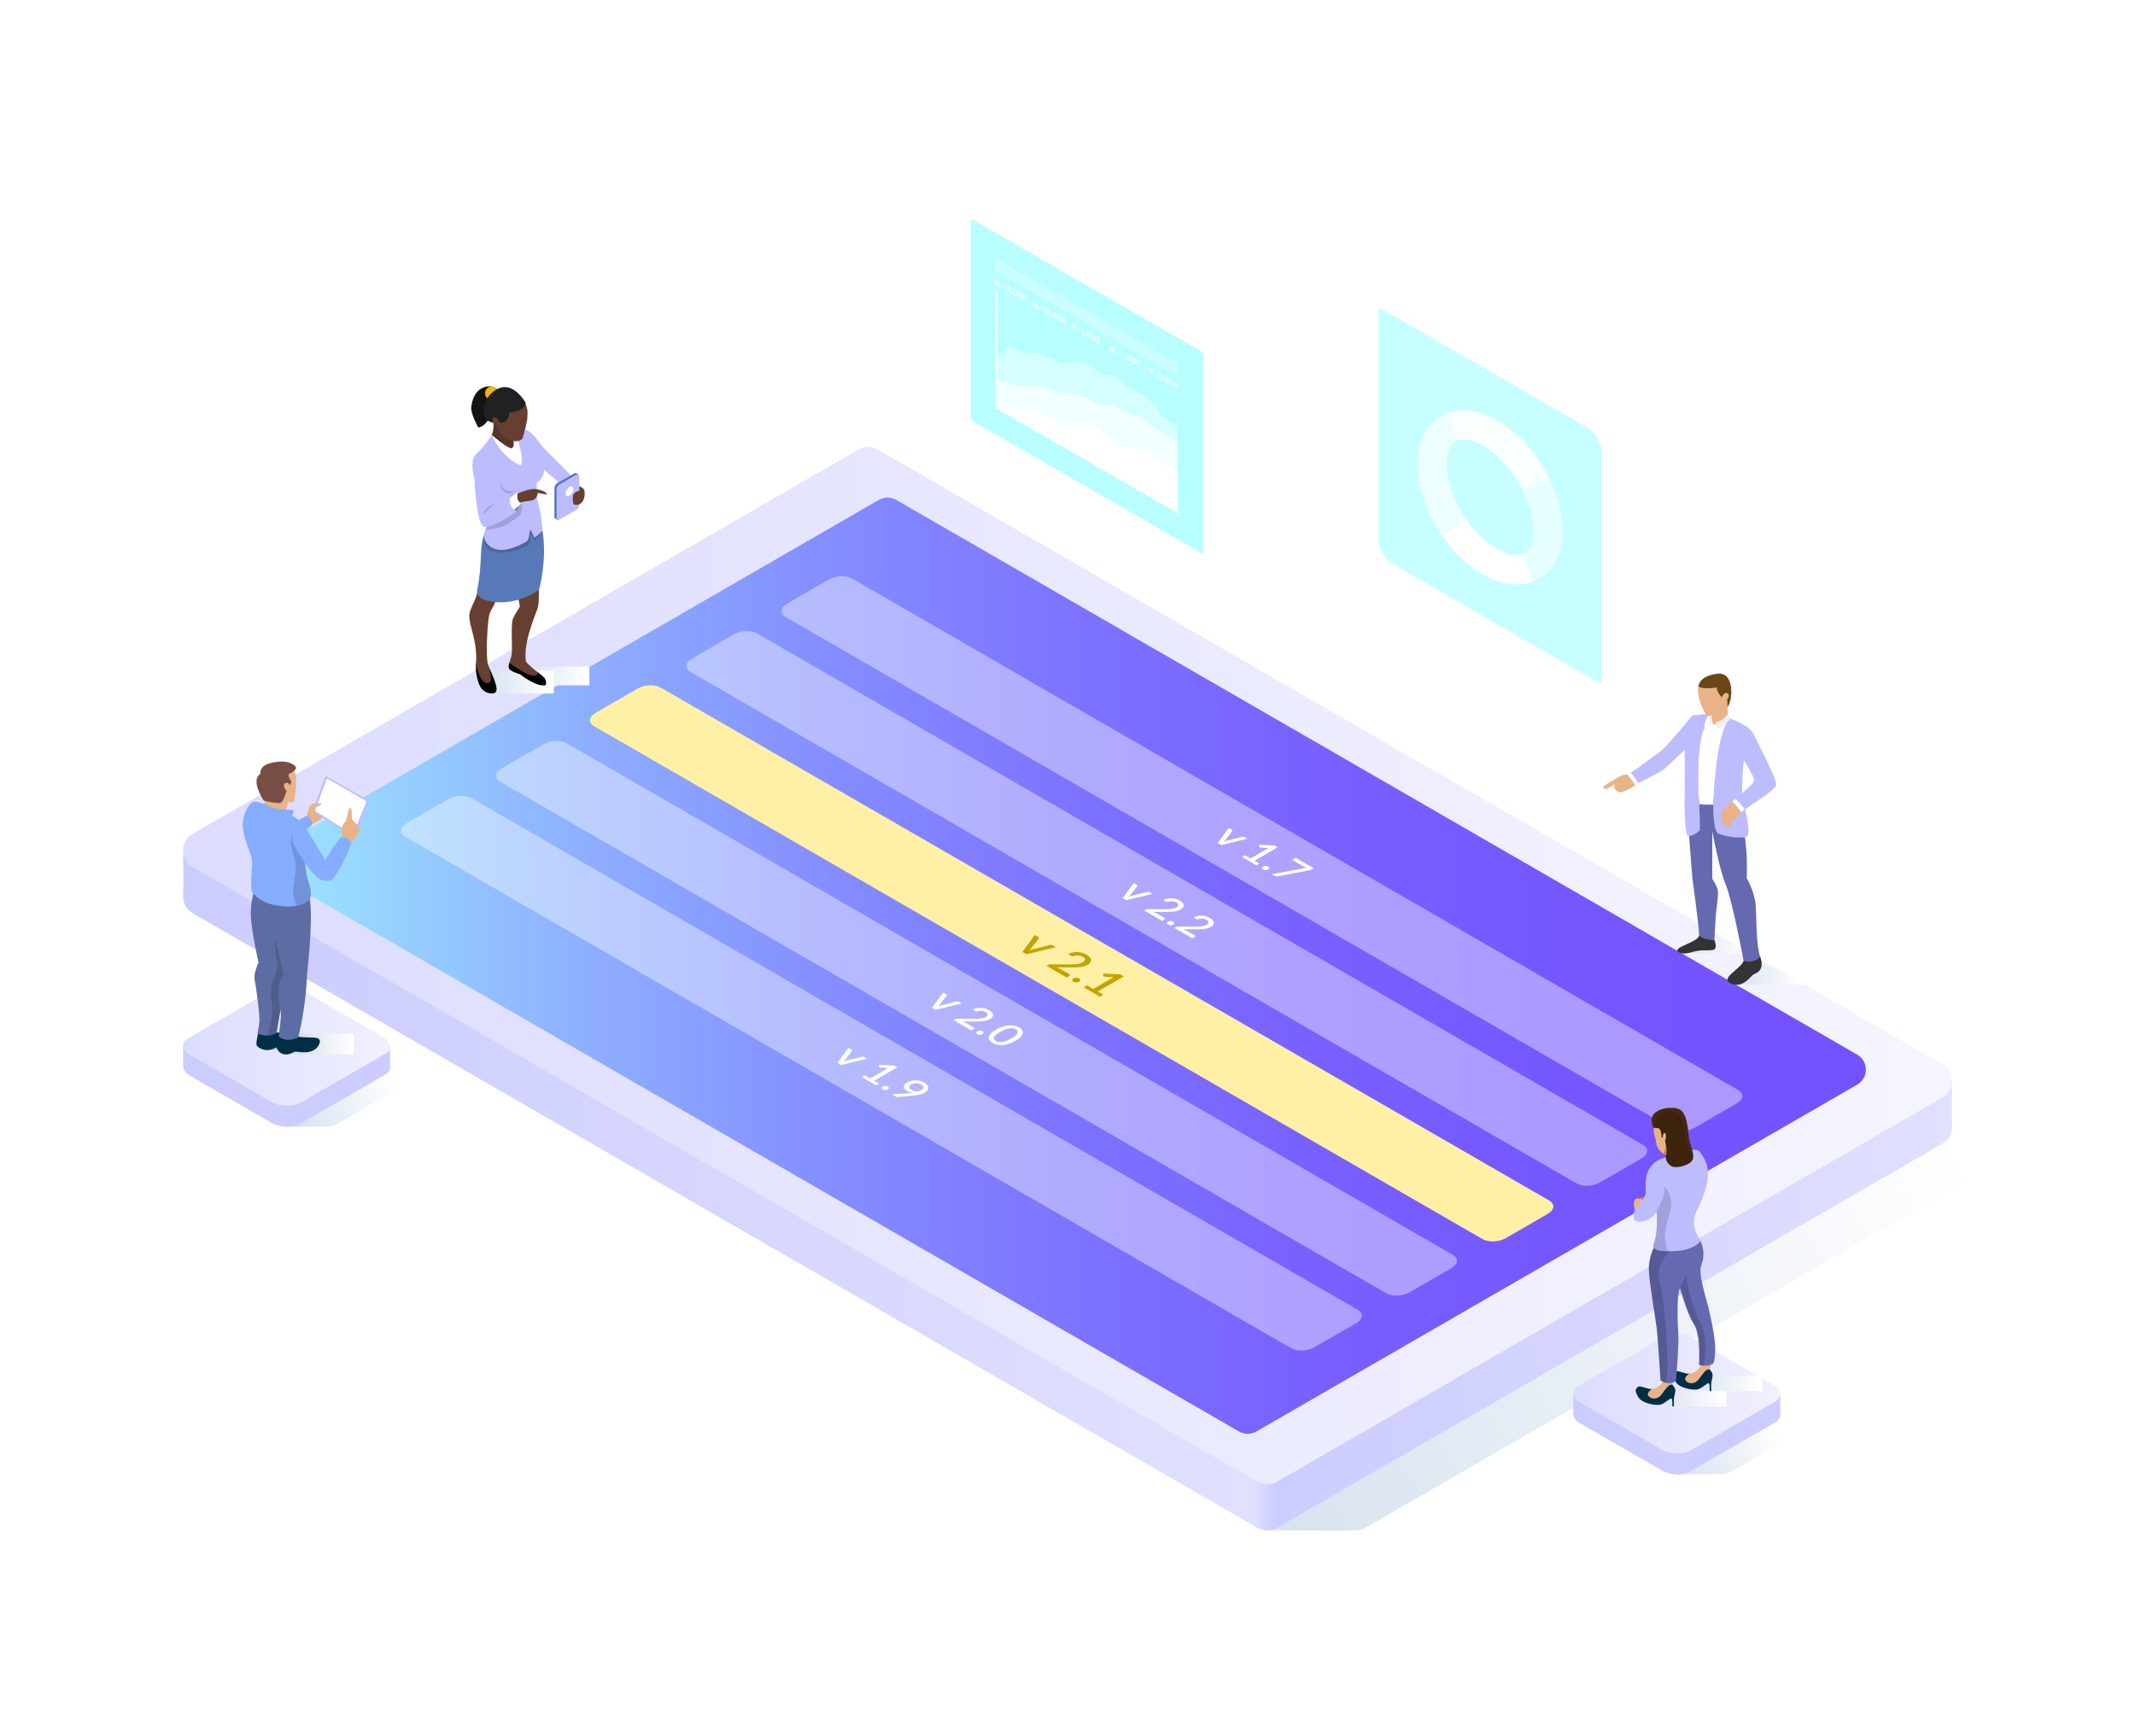 <?xml version="1.0" encoding="utf-8"?>
<!-- Generator: Adobe Illustrator 26.4.0, SVG Export Plug-In . SVG Version: 6.00 Build 0)  -->
<svg version="1.1" xmlns="http://www.w3.org/2000/svg" xmlns:xlink="http://www.w3.org/1999/xlink" x="0px" y="0px"
	 viewBox="0 0 512.765 417" enable-background="new 0 0 512.765 417" xml:space="preserve">
<g id="BG">
	<rect x="0" y="0" fill="#FFFFFF" width="512.765" height="417"/>
</g>
<g id="grid" display="none">
</g>
<g id="Content">
	<linearGradient id="SVGID_1_" gradientUnits="userSpaceOnUse" x1="399.887" y1="347.458" x2="421.394" y2="334.553">
		<stop  offset="0.009" style="stop-color:#D9E3F0"/>
		<stop  offset="0.858" style="stop-color:#F9FBFD"/>
		<stop  offset="1" style="stop-color:#FFFFFF"/>
	</linearGradient>
	<path fill="url(#SVGID_1_)" d="M436.377,341.622l-20.475,11.821c-0.851,0.491-2.007,0.717-3.205,0.687
		c-1.295-0.032-9.781,0-9.781,0l-13.403-12.222c-2.044-1.18-2.266-2.965-0.496-3.987l20.475-11.821
		c1.77-1.022,4.862-0.894,6.905,0.286l19.483,11.249C437.925,338.815,438.146,340.6,436.377,341.622z"/>
	
		<linearGradient id="SVGID_00000140698088667489176250000015325283988186016385_" gradientUnits="userSpaceOnUse" x1="246.555" y1="258.109" x2="410.444" y2="166.916">
		<stop  offset="0.009" style="stop-color:#D9E3F0"/>
		<stop  offset="0.035" style="stop-color:#DAE4F0"/>
		<stop  offset="1" style="stop-color:#FFFFFF"/>
	</linearGradient>
	<path fill="url(#SVGID_00000140698088667489176250000015325283988186016385_)" d="M65.246,204.84l137.191-70.971
		c1.426-0.823,3.183-0.823,4.61,0L441.331,259.07c0,0,48.639,9.799,48.761,11.211
		c0.145,1.682-0.617,3.433-2.287,4.397l-159.909,92.324c-0.704,0.406-1.488,0.612-2.273,0.618
		c-0.806,0.005-21.493,0-21.493,0L67.537,219.346c-1.658-0.957-2.421-2.688-2.291-4.359
		C65.358,213.56,65.246,204.84,65.246,204.84z"/>
	
		<linearGradient id="SVGID_00000003068121844862032590000002996959172929836432_" gradientUnits="userSpaceOnUse" x1="43.972" y1="243.02" x2="468.85" y2="243.02">
		<stop  offset="0" style="stop-color:#CCCCFF"/>
		<stop  offset="0.605" style="stop-color:#E0E0FF"/>
		<stop  offset="0.618" style="stop-color:#CCCCFF"/>
		<stop  offset="1" style="stop-color:#E0E0FF"/>
	</linearGradient>
	<path fill="url(#SVGID_00000003068121844862032590000002996959172929836432_)" d="M43.986,204.84l162.2-85.803
		c1.426-0.823,3.183-0.823,4.61,0l258.036,140.585c0,0-0.122,9.246,0,10.659c0.145,1.682-0.617,3.433-2.287,4.397
		l-159.909,92.324c-1.426,0.824-3.183,0.824-4.61,0L46.277,219.346c-1.658-0.957-2.421-2.688-2.291-4.359
		C44.098,213.56,43.986,204.84,43.986,204.84z"/>
	<g>
		
			<linearGradient id="SVGID_00000066510879909969572260000014929172640020631936_" gradientUnits="userSpaceOnUse" x1="47.057" y1="231.956" x2="461.932" y2="231.956">
			<stop  offset="0" style="stop-color:#DCDCFF"/>
			<stop  offset="1" style="stop-color:#F5F5FF"/>
		</linearGradient>
		<path fill="url(#SVGID_00000066510879909969572260000014929172640020631936_)" d="M46.277,200.298l159.909-92.324
			c1.426-0.823,3.183-0.823,4.61,0l255.749,147.657c3.073,1.774,3.073,6.21,0,7.984l-159.909,92.324
			c-1.426,0.824-3.183,0.824-4.61,0L46.277,208.282C43.204,206.507,43.204,202.072,46.277,200.298z"/>
	</g>
	
		<linearGradient id="SVGID_00000166658401846984830080000009995164129615473561_" gradientUnits="userSpaceOnUse" x1="67.479" y1="231.956" x2="441.884" y2="231.956">
		<stop  offset="0" style="stop-color:#9CE5FF"/>
		<stop  offset="0.034" style="stop-color:#99DBFF"/>
		<stop  offset="0.186" style="stop-color:#8EB1FF"/>
		<stop  offset="0.342" style="stop-color:#858FFF"/>
		<stop  offset="0.5" style="stop-color:#7D74FF"/>
		<stop  offset="0.66" style="stop-color:#7861FF"/>
		<stop  offset="0.825" style="stop-color:#7556FF"/>
		<stop  offset="1" style="stop-color:#7452FF"/>
	</linearGradient>
	<path fill="url(#SVGID_00000166658401846984830080000009995164129615473561_)" d="M66.775,203.386l144.31-83.318
		c1.287-0.743,2.873-0.743,4.16,0l230.801,133.253c2.773,1.601,2.773,5.604,0,7.205L301.736,343.844
		c-1.287,0.743-2.873,0.743-4.16,0L66.775,210.591C64.002,208.99,64.002,204.987,66.775,203.386z"/>
	<g>
		<g>
			
				<linearGradient id="SVGID_00000097500149487029974680000015175312415135627698_" gradientUnits="userSpaceOnUse" x1="432.684" y1="234.282" x2="417.382" y2="234.282">
				<stop  offset="0" style="stop-color:#FFFFFF"/>
				<stop  offset="1" style="stop-color:#D9E3F0"/>
			</linearGradient>
			<polygon fill="url(#SVGID_00000097500149487029974680000015175312415135627698_)" points="433.361,236.526 416.978,236.526 
				421.414,232.038 425.693,232.038 			"/>
		</g>
		<g>
			
				<linearGradient id="SVGID_00000176756228998155792550000017085825911257435058_" gradientUnits="userSpaceOnUse" x1="419.658" y1="227.903" x2="404.422" y2="227.903">
				<stop  offset="0" style="stop-color:#FFFFFF"/>
				<stop  offset="1" style="stop-color:#D9E3F0"/>
			</linearGradient>
			<polygon fill="url(#SVGID_00000176756228998155792550000017085825911257435058_)" points="420.332,229.025 404.019,229.025 
				408.455,226.781 416.575,226.781 			"/>
		</g>
		<g>
			<g>
				<path fill="#6469B0" d="M406.483,211.101c0.149,1.203,1.657,12,1.579,13.582
					c1.534,1.136,3.687,1.054,3.687,1.054s0.227-4.442,0.339-5.909c0.115-1.467,0.603-4.476,0.528-5.652
					c-0.075-1.173-1.38-3.114-1.38-3.114v-11.362c0,0,1.756,9.369,3.261,12.869
					c1.505,3.498,4.282,18.247,4.282,18.247c-0.705,1.985-5.911,4.247-2.997,5.438
					c2.915,1.193,4.633-1.886,5.438-2.255c0.805-0.371,2.571-1.021,1.525-4.163
					c-1.046-3.141-0.842-9.17-1.094-12.445c-0.252-3.278-2.13-6.454-2.13-6.454s0.1-1.689,0-5.064
					s-1.662-14.047-1.662-14.047h-12.844C405.016,191.824,406.334,209.895,406.483,211.101z"/>
				<path fill="#333333" d="M415.782,236.253c2.915,1.193,4.633-1.886,5.438-2.255
					c0.805-0.371,2.571-1.021,1.525-4.163c0,0-1.3,1.647-3.966,0.979
					C418.074,232.8,412.868,235.062,415.782,236.253z"/>
				<path fill="#333333" d="M402.983,228.556c1.168,1.054,3.35,0.037,4.818-0.187
					c1.467-0.227,2.521,0.037,3.674-0.227c1.156-0.262,0.274-2.406,0.274-2.406s-2.152,0.082-3.687-1.054
					C407.988,226.261,401.817,227.502,402.983,228.556z"/>
			</g>
			<path fill="#FFFFFF" d="M408.117,193.213l3.345,0.085c0,0,0.521-17.677,4.075-20.743
				c-0.939-0.399-1.731-0.703-2.05-0.825c-0.625-0.239-1.848-0.294-3.111-0.249
				C406.757,178.401,408.117,193.213,408.117,193.213z"/>
			<path fill="#BDBCFF" d="M419.005,194.459c2.364-1.714,7.615-4.848,7.615-6.036c0-1.507-4.731-10.58-5.316-11.813
				c-0.583-1.231-1.876-2.553-3.537-1.691c-1.34,0.695-1.956,2.573-1.109,4.185
				c0.369,0.698,5.042,7.658,4.643,8.549c-0.294,0.653-2.882,2.922-4.514,4.26
				C417.441,192.461,418.39,193.37,419.005,194.459z"/>
			<path fill="#BDBCFF" d="M393.407,188.089c0,0,5.201-2.416,6.377-3.455c1.173-1.041,8.188-7.585,9.227-8.893
				c1.041-1.308-0.436-3.154-0.436-3.154c-0.705-0.673-1.731-1.123-2.259-0.541
				c-0.526,0.585-6.332,7.722-7.775,8.627c-1.191,0.747-4.965,3.829-6.943,4.935
				C392.517,186.477,393.407,188.089,393.407,188.089z"/>
			<path fill="#E8B387" d="M385.039,189.083c-0.012,0.144,0,0,0.477,0.415c0.355,0.309,2.517-1.571,2.241-0.84
				c-0.294,0.78,0.881,2.022,1.925,1.582c1.472-0.62,2.426-1.186,3.002-1.582
				c-0.294-0.879-1.482-2.215-1.913-2.675c-0.055,0.015-0.105,0.025-0.149,0.028
				c-1.241,0.102-2.651,1.108-2.651,1.108S385.074,188.679,385.039,189.083z"/>
			<path fill="#FFFFFF" d="M390.771,185.982c0.431,0.461,1.619,1.796,1.913,2.675c0.446-0.304,0.663-0.508,0.712-0.555
				l0.01-0.013c0,0-0.889-1.612-1.809-2.481C391.264,185.797,390.983,185.927,390.771,185.982z"/>
			<path fill="#BDBCFF" d="M412.67,200.216c1.266,0.618,5.767,1.437,6.948,0.635c1.181-0.805-1.126-8.706-1.181-9.86
				c-0.057-1.151,0-7.142,0.533-8.913c0.536-1.771,1.941-5.652,1.323-6.806c-0.413-0.77-2.877-1.926-4.755-2.718
				c-3.555,3.067-4.075,20.743-4.075,20.743S411.405,199.598,412.67,200.216z"/>
			<path fill="#BDBCFF" d="M405.332,200.806c0.563,0.281,2.84-0.872,2.925-1.547c0.085-0.675-0.14-6.046-0.14-6.046
				s-1.36-14.812,2.259-21.732c-1.829,0.062-3.744,0.336-4.061,0.565c-0.533,0.386-1.771,2.215-1.714,4.773
				c0.055,2.558,0.022,15.467-0.002,16.93C404.572,195.211,404.769,200.525,405.332,200.806z"/>
			<path fill="#EFEFEF" d="M411.327,173.494l-0.794,1.149c0,0-0.099-1.942,0.397-3.291L411.327,173.494z"/>
			<path fill="#E8B387" d="M410.464,163.222c-1.467,0.16-2.361,0.665-2.59,1.765
				c-0.229,1.1,0.138,2.659,0.298,3.232c0.161,0.573,1.421,3.782,1.994,3.828c0.573,0.046,3.713-1.352,3.759-3.369
				c0.046-2.017,0-4.951-0.596-5.134C412.733,163.359,410.464,163.222,410.464,163.222z"/>
			<path fill="#6B461B" d="M413.764,167.859c0,0-1.459-1.581-1.459-2.71c0,0-3.613,0.522-4.395-0.312
				c0,0,0.087-2.449,4.481-3.005c4.395-0.556,3.735,6.601,2.501,8.008L413.764,167.859z"/>
			<path fill="#E8B387" d="M414.799,167.308l0.205,4.739c0,0-0.096,2.352-3.614,1.927l-0.725-4.247L414.799,167.308z"/>
			<path fill="#E8B387" d="M413.359,167.81c0,0,0.751-1.958,1.609-1.217c0.857,0.741-0.836,2.264-1.376,2.307
				L413.359,167.81z"/>
			<path fill="#EFEFEF" d="M415.004,171.352l0.533,1.203c0,0-1.094,1.961-2.902,2.582l-0.693-1.575
				C411.942,173.561,414.116,173.163,415.004,171.352z"/>
			<path fill="#E8B387" d="M415.206,198.609c1.074-0.187,0.413-1.293,0.605-1.51
				c0.192-0.214,1.791-0.737,2.068-1.629c0.025-0.082,0.12-0.194,0.269-0.334c0,0-0.742-1.403-2.14-2.596
				c-0.214,0.167-0.376,0.286-0.466,0.344c-0.678,0.431-1.966,1.784-2.185,2.862
				C413.141,196.823,414.13,198.793,415.206,198.609z"/>
			<path fill="#FFFFFF" d="M416.008,192.541c1.397,1.193,2.14,2.596,2.14,2.596h0.003
				c0.197-0.187,0.491-0.413,0.854-0.678c-0.615-1.089-1.564-1.998-2.217-2.546
				C416.489,192.16,416.223,192.374,416.008,192.541z"/>
		</g>
	</g>
	<g opacity="0.8">
		<path opacity="0.3" fill="#15FBFF" d="M383.634,163.795l-49.47-28.561c-1.376-0.795-3.097-3.704-3.097-5.237V74.906
			c0-0.711,0.394-0.922,1.032-0.554l49.47,28.561c1.376,0.795,3.097,3.704,3.097,5.237v55.091
			C384.666,163.953,384.273,164.164,383.634,163.795z"/>
		<path opacity="0.54" fill="none" stroke="#FFFFFF" stroke-width="7.023" stroke-miterlimit="10" d="M368.813,116.187
			c1.526,3.042,2.55,6.278,2.857,9.391c0.545,5.543-1.317,9.4-4.609,10.757"/>
		<path opacity="0.88" fill="none" stroke="#FFFFFF" stroke-width="7.023" stroke-miterlimit="10" d="M348.923,102.487
			c2.013-0.737,4.53-0.57,7.341,0.676c4.987,2.211,9.663,7.27,12.549,13.024"/>
		<path opacity="0.69" fill="none" stroke="#FFFFFF" stroke-width="7.023" stroke-miterlimit="10" d="M349.341,126.802
			c-2.842-4.088-4.829-8.907-5.277-13.461c-0.559-5.682,1.412-9.592,4.859-10.854"/>
		<path fill="none" stroke="#FFFFFF" stroke-width="7.023" stroke-miterlimit="10" d="M354.73,132.75
			c-1.981-1.646-3.816-3.685-5.389-5.948"/>
		<path fill="none" stroke="#FFFFFF" stroke-width="7.023" stroke-miterlimit="10" d="M367.06,136.335
			c-2.053,0.846-4.663,0.719-7.591-0.579c-1.63-0.723-3.227-1.75-4.739-3.006"/>
	</g>
	<g>
		<path fill="#543428" d="M120.969,101.883c0,0-2.764-0.782-2.492-0.358c0.222,1.549-0.359,2.961-0.359,2.961
			l0.359,2.13l1.772,1.799l2.716,0.94l2.144-0.762v-2.724l-1.568-2.218L120.969,101.883z"/>
		<path fill="#FFFFFF" d="M123.182,104.708c0,0,0.582,2.574-0.217,2.932c-0.8,0.359-4.847-3.154-4.847-3.154v2.38
			l2.214,3.459l2.905,2.601l3.183-0.165l0.498-2.768l-1.938-5.147L123.182,104.708z"/>
		<path fill="#B8B8B8" d="M139.254,116.635c-1.246-0.561-2.771,0.643-1.887,2.106c0.169,0.165,0.987,0.979,1.887,0
			C140.269,117.637,139.347,116.666,139.254,116.635z"/>
		<path fill="#FFFFFF" d="M136.411,115.805l-0.498,1.691l1.453,1.339c0,0-0.083-1.534,1.889-2.2
			c-0.146-0.103-1.411-1.163-1.411-1.163L136.411,115.805z"/>
		<path fill="#BDBCFF" d="M130.683,107.7c-1.542-1.539-3.446-5.636-5.977-4.266
			c-0.331,0.498-0.089,1.036-0.089,1.036l3.824,6.492l5.186,4.396c0,0,2.5,2.809,2.786,3.131
			c-0.222-2.74,2.283-2.394,2.283-2.394l-2.283-2.678C136.411,113.417,132.225,109.239,130.683,107.7z"/>
		<g>
			
				<linearGradient id="SVGID_00000178921229313940987850000000921117674362977943_" gradientUnits="userSpaceOnUse" x1="140.885" y1="162.366" x2="125.942" y2="162.366">
				<stop  offset="0" style="stop-color:#FFFFFF"/>
				<stop  offset="1" style="stop-color:#D9E3F0"/>
			</linearGradient>
			<polygon fill="url(#SVGID_00000178921229313940987850000000921117674362977943_)" points="141.546,164.622 130.916,164.622 
				125.546,160.111 141.546,160.111 			"/>
		</g>
		<g>
			
				<linearGradient id="SVGID_00000109022376557543712470000000428304774481820569_" gradientUnits="userSpaceOnUse" x1="132.336" y1="163.817" x2="117.354" y2="163.817">
				<stop  offset="0" style="stop-color:#FFFFFF"/>
				<stop  offset="1" style="stop-color:#D9E3F0"/>
			</linearGradient>
			<polygon fill="url(#SVGID_00000109022376557543712470000000428304774481820569_)" points="132.999,166.57 117.74,166.57 
				116.958,161.064 132.999,161.064 			"/>
		</g>
		<path d="M129.137,161.465l-6.806-2.288c-0.171,0.57-0.262,1.065-0.061,1.433c0.4,0.732,2.601,1.327,2.601,1.327
			s3.861,3.1,6.089,2.657c0.326-0.065,0.275-1.301-0.301-1.882C130.336,162.387,129.764,161.946,129.137,161.465z"
			/>
		<path fill="#663F30" d="M124.427,143.341l0.443,2.38c0,0-1.214,1.728-1.716,3.016
			c-0.502,1.286-0.03,7.21-0.277,8.55c-0.123,0.671-0.375,1.318-0.547,1.89c0,0,6.722,5.183,6.806,2.288
			c-0.268-0.207-2.664-2.074-2.827-2.626c-0.692-4.803,2.504-11.554,2.878-12.954c0.373-1.396,0.221-5.258,0.221-5.258
			L124.427,143.341z"/>
		<path fill="#F0C6B4" d="M129.137,161.465L129.137,161.465C129.17,161.491,129.177,161.496,129.137,161.465z"/>
		<path d="M114.299,159.448c0,0.567,0,1.493,0,1.493s0.249,3.126,1.384,4.483c1.134,1.356,2.976,1.332,3.376,0.831
			c0.872-1.094-1.383-5.246-1.772-6.31L114.299,159.448z"/>
		<path fill="#663F30" d="M119.059,143.893c0.041-1.356-3.899-3.601-4.44-1.461
			c-0.541,2.14-1.901,4.019-1.912,5.419c-0.019,2.864,2.076,6.208,1.592,11.597c0,0,1.035,5.467,3.21,4.537
			c1.04-0.444-0.222-4.04-0.222-4.04c-0.76-2.088-0.18-11.027,0.277-12.453
			C118.021,146.065,119.017,145.25,119.059,143.893z"/>
		<path fill="#5879B7" d="M128.413,124.743c0,0-11.142,1.272-12.213,3.929c-1.071,2.659-0.35,7.309-1.581,12.954
			c-0.174,0.797,0,2.324,3.421,2.876c6.359,1.029,11.425-2.822,11.425-2.822s1.992-6.919,0.83-14.223
			C129.589,126.439,128.413,124.743,128.413,124.743z"/>
		<path opacity="0.15" d="M116.2,128.672c0,0-1.041,4.393,5.113,4.027c2.443-0.144,5.03-1.343,5.561-1.793
			c0.529-0.449,0.674-2.878,0.674-2.878s0.434,0.662,0.706,1.91c1.681-1.162,2.041-2.483,2.041-2.483l-2.889-1.315
			L116.2,128.672z"/>
		<path fill="#BDBCFF" d="M130.627,112.898c-0.194-1.867-6.011-9.246-6.011-9.246l-0.763,0.558
			c0,0,2.303,6.323,1.183,7.528c-1.411-0.334-5.189-3.115-6.918-7.251c-0.209,0.358-1.764,2.639-3.496,4.36
			c-0.129,1.022,3.371,12.948,3.219,14.79c-0.152,1.841-1.642,3.708-1.642,5.035c0,0.891,1.005,3.612,4.643,3.406
			c1.718-0.099,3.79-0.982,5.562-1.959c0.901-0.615,0.636-2.633,1.001-2.857c0,0,0.703,1.163,0.897,1.806
			c0.428,0.043,1.782-1.361,1.992-1.61c-0.36-5.134-0.955-5.66-1.232-7.501
			c-0.278-1.839-0.101-4.008-0.101-4.008S130.821,114.767,130.627,112.898z"/>
		<g opacity="0.15">
			<path d="M121.046,126.32c1.049-0.447,4.064-2.684,4.064-2.684s0.564-2.197,0.148-3.31
				c-0.415-1.112-7.455,2.623-7.455,2.623c0.036,0.293,0.051,0.529,0.039,0.687
				c-0.102,1.236-0.801,2.48-1.254,3.569C117.632,127.252,119.997,126.767,121.046,126.32z"/>
		</g>
		<path opacity="0.15" d="M120.014,115.805c0.747,4.4,4.317,2.065,4.317,2.065S121.134,119.043,120.014,115.805z"/>
		<path opacity="0.15" d="M122.911,118.74c0,0-2.186,1.537-1.444,3.54c0.599,1.618,2.63,0.581,2.63,0.581
			s0.857-0.691,0.37-2.27C123.981,119.014,122.911,118.74,122.911,118.74z"/>
		<path fill="#663F30" d="M124.511,95.298l-1.855-0.554l-2.38,0.581l-1.66,1.412l-1.19,2.076l0.249,1.991
			c0,0,0.162,0.022,0.802,0.721c0.332,0.773,1.439,1.272,1.439,1.272s-0.028,0.637,0.304,1.356
			c0.333,0.72,2.103,1.466,3.017,1.744c0.913,0.277,2.104-0.193,2.283-0.627c0.179-0.432,1.121-4.133,1.121-4.796
			c0-0.665,0.305-1.966-0.428-3.393C125.951,96.788,124.511,95.298,124.511,95.298z"/>
		<path fill="#141414" d="M113.193,97.622c-0.229,1.591,1.356,4.438,1.66,5.046c1.412,0.027,2.628-2.195,2.628-2.195
			l0.637-7.635C118.118,92.838,113.995,92.032,113.193,97.622z"/>
		<path fill="#F5B400" d="M118.118,92.838c-0.903,0-1.633,0.718-1.633,1.603c0,0.885,0.731,1.603,1.633,1.603
			c0.902,0,1.632-0.718,1.632-1.603C119.75,93.556,119.02,92.838,118.118,92.838z"/>
		<path fill="#212121" d="M117.274,95.298c0,0-1.952,2.864-0.581,5.231c0.494,0.854,1.784,0.997,1.784,0.997
			s-0.477-1.456,0.382-1.277c0.857,0.18,0.614,1.288,1.652,1.277c0.434-0.006,1.702-0.374,1.826-2.45
			c2.533-0.083,4.397-1.644,3.777-2.574C121.356,89.347,117.274,95.298,117.274,95.298z"/>
		<path fill="#B8B8B8" d="M124.373,118.211c-0.209,0-0.519,2.512-0.519,2.512l1.404,0.201
			C125.258,120.924,126.345,118.918,124.373,118.211z"/>
		<path fill="#663F30" d="M128.856,117.496c-1.952-0.301-4.899,1.244-4.899,1.244l-0.415,1.382l0.772,0.94l0.944-0.47
			c0,0,1.453-0.253,2.168-0.331c1.284-0.139,1.596-1.156,1.735-1.772c0.126-0.189,2.127,0.39,2.148,0.251
			C131.347,118.489,130.96,117.87,128.856,117.496z"/>
		<path fill="#FFFFFF" d="M124.373,118.211c-0.374,0.249-2.307,1.55-2.307,1.55l0.703,3.211l2.49-2.047
			C125.258,120.924,123.791,120.494,124.373,118.211z"/>
		<path fill="#BDBCFF" d="M122.911,118.74c-0.565,0.304-4.053,2.184-4.053,2.184l-0.74-9.242
			c0,0-0.189-3.155-2.474-3.267c-3.614,0.72-1.678,6.642-1.678,6.642s0.38,10.848,2.238,11.456
			c1.858,0.61,7.892-3.652,7.892-3.652S121.383,121.575,122.911,118.74z"/>
		<path opacity="0.15" d="M116.205,123.637c1.249-1.55,2.654-2.712,2.654-2.712S116.063,122.031,116.205,123.637z"/>
		<g>
			<path fill="#5879B7" d="M138.381,113.624c-0.115-0.051-0.263-0.038-0.426,0.056l-4.155,2.4
				c-0.357,0.205-0.65,0.712-0.65,1.123v6.952c0,0.233,0.097,0.385,0.243,0.438L133.9,124.89l0.259-0.569
				l3.796-2.192c0.357-0.205,0.648-0.712,0.648-1.123v-6.435l0.295-0.648l-0.458-0.266
				C138.423,113.645,138.403,113.633,138.381,113.624z"/>
			<path fill="#BDBCFF" d="M138.489,113.988l-4.156,2.399c-0.357,0.205-0.649,0.712-0.649,1.123v6.952
				c0,0.411,0.292,0.579,0.649,0.374l4.156-2.397c0.356-0.207,0.648-0.713,0.648-1.124v-6.952
				C139.137,113.952,138.845,113.782,138.489,113.988z"/>
			<path fill="#FFFFFF" d="M136.783,116.952c-0.506,0.293-0.915,1.002-0.915,1.586c0,0.583,0.409,0.82,0.915,0.529
				c0.505-0.293,0.914-1.002,0.914-1.586S137.287,116.661,136.783,116.952z"/>
		</g>
		<path fill="#663F30" d="M139.136,116.863l0.014,1.006c0,0-1.536,0.258-1.556,1.39
			c-0.021,1.133-0.228,2.191,1.016,2.004c1.818-0.274,1.952-2.552,1.744-3.393
			C140.147,117.028,139.136,116.863,139.136,116.863z"/>
	</g>
	<g>
		
			<linearGradient id="SVGID_00000103246008091784784010000008306263378842492597_" gradientUnits="userSpaceOnUse" x1="66.672" y1="263.006" x2="88.618" y2="249.756">
			<stop  offset="0.009" style="stop-color:#D9E3F0"/>
			<stop  offset="0.858" style="stop-color:#F9FBFD"/>
			<stop  offset="1" style="stop-color:#FFFFFF"/>
		</linearGradient>
		<path fill="url(#SVGID_00000103246008091784784010000008306263378842492597_)" d="M101.495,258.129l-20.475,11.821
			c-0.851,0.491-2.007,0.717-3.205,0.687c-1.295-0.032-8.969,0-8.969,0L54.631,258.415
			c-2.044-1.18-2.266-2.965-0.496-3.987l20.475-11.821c1.77-1.022,4.862-0.894,6.905,0.286l19.483,11.249
			C103.043,255.322,103.264,257.107,101.495,258.129z"/>
		<g>
			<path fill="#CCCCFF" d="M92.526,258.129l-20.475,11.821c-1.77,1.022-4.862,0.894-6.905-0.286l-19.483-11.249
				c-1.159-0.669-1.732-1.533-1.688-2.341c0.033-0.618,0-4.705,0-4.705l21.667-8.762
				c1.77-1.022,4.862-0.894,6.905,0.286l21.161,8.685c0,0-0.09,3.895,0,4.617
				C93.798,256.916,93.411,257.618,92.526,258.129z"/>
			<g>
				
					<linearGradient id="SVGID_00000014618572901846246070000008037487968689602215_" gradientUnits="userSpaceOnUse" x1="43.762" y1="251.258" x2="93.377" y2="251.258">
					<stop  offset="0" style="stop-color:#DCDCFF"/>
					<stop  offset="1" style="stop-color:#F0F0FF"/>
				</linearGradient>
				<path fill="url(#SVGID_00000014618572901846246070000008037487968689602215_)" d="M92.526,253.108l-20.475,11.821
					c-1.77,1.022-4.862,0.894-6.905-0.286l-19.483-11.249c-2.044-1.18-2.266-2.965-0.496-3.987l20.475-11.821
					c1.77-1.022,4.862-0.894,6.905,0.286l19.483,11.249C94.074,250.301,94.296,252.086,92.526,253.108z"/>
			</g>
			<g>
				
					<linearGradient id="SVGID_00000075159045767769525650000004244538404386756521_" gradientUnits="userSpaceOnUse" x1="84.526" y1="250.27" x2="64.835" y2="250.27">
					<stop  offset="0" style="stop-color:#FFFFFF"/>
					<stop  offset="1" style="stop-color:#C5CFDC"/>
				</linearGradient>
				
					<rect x="64.087" y="248.313" fill="url(#SVGID_00000075159045767769525650000004244538404386756521_)" width="20.871" height="3.915"/>
				
					<linearGradient id="SVGID_00000169523126639296356360000002289201373888626064_" gradientUnits="userSpaceOnUse" x1="84.528" y1="252.268" x2="64.915" y2="252.268">
					<stop  offset="0" style="stop-color:#FFFFFF"/>
					<stop  offset="1" style="stop-color:#C5CFDC"/>
				</linearGradient>
				
					<rect x="68.903" y="251.258" fill="url(#SVGID_00000169523126639296356360000002289201373888626064_)" width="16.055" height="2.021"/>
			</g>
			<g>
				<path fill="#002E44" d="M61.971,248.175c0,0-0.547,2.445-0.334,2.901c0.213,0.456,1.443,1.261,2.825,1.139
					c1.382-0.121,3.22-1.367,4.192-1.413c0.972-0.046,3.189-1.64,1.883-2.445
					c-1.306-0.805-4.025,0.061-5.559-0.623L61.971,248.175z"/>
				<path fill="#5D6DA3" d="M61.107,213.933c0,0-0.774,1.858-0.878,5.214c-0.103,3.355,1.858,12.079,1.858,12.079
					s-1.243,2.581-0.931,4.078c0.312,1.497,1.292,8.569,1.138,10.066c-0.155,1.497-0.465,2.942-0.465,2.942
					s2.97,1.132,4.614-0.31l3.129-18.635l-0.981-14.867L61.107,213.933z"/>
				<g opacity="0.15">
					<path d="M69.573,229.368l-0.981-14.867l-7.485-0.568c0,0-0.168,0.415-0.356,1.177l5.709,0.433
						c0,0-1.058,9.632-0.016,14.676c0.715,3.465-0.904,4.093-1.282,6.676s0.366,4.837,0.296,6.176
						c-0.07,1.34-1.093,5.656-1.093,5.656c0.732-0.026,1.49-0.209,2.079-0.726L69.573,229.368z"/>
				</g>
				<path fill="#002E44" d="M67.061,248.862c0,0-0.764,2.161-0.593,2.859c0.171,0.698,0.988,1.502,2.135,1.555
					c1.146,0.053,1.884-0.698,2.477-0.685c0.593,0.013,4.954,1.08,5.771-2.385c0,0,0.066-0.764-0.896-0.922
					c-0.962-0.158-4.519,0-5.073-0.553L67.061,248.862z"/>
				<path fill="#5D6DA3" d="M74.26,215.483c0,0,1.19,2.423-0.51,18.579c0,0-0.128,7.1-2.126,15.135
					c0,0-2.806,1.488-4.677-0.298c0,0,0.638-4.634,0.51-5.569s-1.615-6.845,0.68-9.14c0,0-1.743-7.61-2.126-8.673
					c-0.383-1.063-2.642-4.809-1.98-8.697L74.26,215.483z"/>
				<path fill="#E8B387" d="M75.185,197.8c0,0,1.785-0.437,2.63-1.997l-2.125-1.572l-1.643,1.784L75.185,197.8z"/>
				<path fill="#85ADFF" d="M70.538,197.604l3.188-1.733c0,0,1.346,0.415,1.459,1.93l-2.553,2.637
					C72.632,200.437,71.922,198.277,70.538,197.604z"/>
				<path fill="#BDBCFF" d="M75.331,195.04l9.409,5.868c0.187,0.117,0.435,0.037,0.519-0.167l3.332-8.094
					c0.068-0.166,0.003-0.357-0.153-0.446l-9.883-5.649c-0.192-0.11-0.437-0.02-0.513,0.188l-2.857,7.875
					C75.127,194.774,75.188,194.951,75.331,195.04z"/>
				<path fill="#FFFFFF" d="M78.431,187.17l-2.734,7.449c-0.031,0.085,0.002,0.18,0.078,0.227l8.805,5.502
					c0.1,0.063,0.233,0.02,0.278-0.089l3.134-7.636c0.036-0.088,0.002-0.19-0.081-0.237l-9.205-5.316
					C78.604,187.011,78.472,187.058,78.431,187.17z"/>
				<path fill="#E8B387" d="M73.726,195.871l0.495-2.019c0,0,0.659-0.816,1.131-0.874
					c0.472-0.057,1.876-0.1,1.847,0.143c-0.029,0.243-0.667,0.601-1.737,0.831c0,0,0.476,1.375,0.29,2.019
					c-0.186,0.644-0.569,1.83-0.569,1.83S74.534,196.315,73.726,195.871z"/>
				<path fill="#E8B387" d="M68.794,184.203c1.167,0.289,2.276,1.138,2.33,2.33c0.054,1.192-0.136,6.069-0.867,6.205
					c-0.732,0.136-3.251-1.409-4.145-3.007C65.217,188.131,65.84,183.471,68.794,184.203z"/>
				<path fill="#E8B387" d="M63.437,190.377l0.278,4.225c0,0,1.321,1.182,4.973,0.887c0,0,0.012-1.304,0.215-1.965
					c0.203-0.661,0.985-2.03,0.985-2.03S65.332,189.786,63.437,190.377z"/>
				<path fill="#85ADFF" d="M65.392,194.192c0,0-2.917-1.807-4.362-1.626c-1.445,0.181-3.097,3.897-2.684,6.659
					c0.413,2.762,2.271,6.582,2.22,7.95c-0.052,1.368-0.516,6.659-0.052,7.124c0.465,0.465,2.065,2.736,6.685,3.304
					c4.62,0.568,7.021-0.903,7.356-1.884c0.336-0.981-0.181-3.33-0.49-4.027
					c-0.31-0.697-1.161-4.414-0.671-7.511c0.49-3.097,0.579-6.064-3.221-8.31L65.392,194.192z"/>
				<path fill="#784D46" d="M62.512,185.917c0,0-0.19-1.612,1.536-2.313c1.725-0.702,5.271-1.289,6.958,0.521
					c0,0,0.683,0.787-1.669,1.792c0,0-0.152,0.588,0.436,1.422c0.588,0.834-0.549,1.395-0.758,1.991
					c-0.209,0.595-0.891,3.564-1.858,3.564s-3.735-0.398-3.925-0.739C63.043,191.814,60.18,187.377,62.512,185.917
					z"/>
				<path fill="#E8B387" d="M69.622,188.875c0,0-0.133-1.119-1.024-0.796c-0.891,0.322-0.19,1.839,0.645,2.105
					L69.622,188.875z"/>
				<path fill="#85ADFF" d="M62.767,193.751l0.641-0.932c0,0,0.628,1.626,6.949,1.757c0,0,0.262,0.17,0.157,0.432
					c-0.105,0.262-0.34,0.864-0.34,0.864s-0.579-0.163-0.919-0.137C68.913,195.76,64.232,196.198,62.767,193.751z
					"/>
				<path fill="#E8B387" d="M82.2,200.938c0,0-0.252-1.719,0-2.462c0.252-0.743,0.754-0.94,0.951-1.486
					c0.197-0.546,0.481-2.994,1.005-2.972c0.524,0.022,0.197,2.557,0.437,2.863
					c0.24,0.306,1.77,1.683,1.705,2.164c-0.066,0.481-0.284,1.667-0.656,1.893
					c-0.371,0.227-1.448,1.669-1.448,1.669S83.15,201.52,82.2,200.938z"/>
				<g opacity="0.15">
					<path d="M74.555,215.719c0.335-0.981-0.181-3.329-0.49-4.026c-0.31-0.697-1.161-4.414-0.671-7.511
						c0.295-1.86,0.437-3.672-0.313-5.31h-1.012c-3.273,1.089-2.146,4.913-1.282,7.456
						c0.928,3.435-1.721,8.411,0.613,11.198C73.301,217.151,74.343,216.339,74.555,215.719z"/>
				</g>
				<path fill="#85ADFF" d="M70.725,199.738c1.301-1.427,2.504-1.043,3.051-0.261c0.548,0.782,4.382,7.146,4.382,7.146
					s2.269-4.303,4.043-5.686c0,0,1.93,0.574,2.112,1.487s-3.938,9.128-4.981,9.102s-1.747,0.443-3.547-1.174
					c-1.8-1.617-4.494-5.973-5.246-7.459C69.786,201.407,70.475,200.012,70.725,199.738z"/>
			</g>
		</g>
	</g>
	<g>
		<path opacity="0.3" fill="#15FBFF" d="M288.407,132.764l-54.638-31.545c-0.345-0.199-0.625-0.727-0.625-1.179V53.288
			c0-0.452,0.28-0.656,0.625-0.457l54.638,31.545c0.345,0.199,0.625,0.727,0.625,1.179v46.752
			C289.031,132.759,288.752,132.964,288.407,132.764z"/>
		<g>
			<g>
				<g>
					<polygon opacity="0.4" fill="#FFFFFF" points="277.162,97.09 274.324,94.795 271.111,93.098 268.057,90.386 
						264.324,89.666 259.986,86.626 254.84,87.207 249.947,85.039 245.761,84.519 242.179,83.254 239.531,86.006 
						239.531,98.091 282.799,123.078 282.799,102.247 279.091,100.102 					"/>
					<polygon opacity="0.7" fill="#FFFFFF" points="277.54,102.94 274.16,100.405 271.111,99.471 267.3,97.271 
						263.605,97.023 259.38,94.985 254.84,94.407 248.989,92.537 245.155,92.756 241.977,91.7 239.531,91.601 
						239.531,98.08 282.799,123.078 282.799,105.976 					"/>
					<polygon fill="#FFFFFF" points="277.54,110.175 274.16,107.349 271.111,107.454 266.543,105.919 263.605,102.739 
						259.683,101.532 256.404,102.875 249.544,98.914 243.894,98.03 241.422,98.409 239.531,97.317 239.531,98.095 
						282.799,123.078 282.799,113.211 					"/>
					<polygon fill="#FFFFFF" points="239.525,97.946 239.525,70.18 238.894,69.815 238.894,70.107 239.222,70.297 
						239.222,74.633 238.894,74.443 238.894,74.735 239.222,74.925 239.222,79.26 238.894,79.071 238.894,79.363 
						239.222,79.552 239.222,83.888 238.894,83.699 238.894,83.99 239.222,84.18 239.222,88.516 238.894,88.326 
						238.894,88.618 239.222,88.808 239.222,93.143 238.894,92.954 238.894,93.246 239.222,93.435 239.222,98.063 
						244.103,100.881 244.103,101.255 244.405,101.43 244.405,101.056 248.901,103.651 248.901,104.026 
						249.203,104.2 249.203,103.826 253.699,106.422 253.699,106.796 254.002,106.971 254.002,106.596 
						258.498,109.192 258.498,109.567 258.8,109.741 258.8,109.367 263.296,111.962 263.296,112.337 
						263.599,112.511 263.599,112.137 268.095,114.733 268.095,115.107 268.397,115.282 268.397,114.907 
						272.893,117.503 272.893,117.878 273.196,118.052 273.196,117.678 277.691,120.273 277.691,120.648 
						277.994,120.823 277.994,120.448 282.49,123.044 282.49,123.418 282.793,123.593 282.793,122.927 					"/>
				</g>
				<g>
					<g>
						<path fill="#FFFFFF" d="M241.253,68.635l0.315,0.182c0.028,0.016,0.042,0.038,0.042,0.067v0.089
							c0,0.027-0.014,0.032-0.042,0.016l-0.315-0.182v0.308c0,0.028-0.015,0.034-0.044,0.017l-0.099-0.057
							c-0.028-0.016-0.042-0.038-0.042-0.067v-0.308l-0.317-0.183c-0.028-0.016-0.042-0.038-0.042-0.065v-0.089
							c0-0.028,0.014-0.034,0.042-0.018l0.317,0.183v-0.306c0-0.028,0.014-0.034,0.042-0.018l0.099,0.057
							c0.029,0.017,0.044,0.039,0.044,0.068V68.635z"/>
						<path fill="#FFFFFF" d="M241.878,69.728v-0.195c0-0.088,0.039-0.139,0.117-0.153l0.416-0.087
							c0.07-0.013,0.106-0.055,0.106-0.126v-0.07c0-0.102-0.055-0.185-0.165-0.248l-0.108-0.062
							c-0.056-0.032-0.096-0.044-0.121-0.034c-0.025,0.01-0.037,0.041-0.037,0.095v0.079
							c0,0.025-0.012,0.031-0.037,0.017l-0.141-0.081c-0.025-0.014-0.037-0.034-0.037-0.06v-0.083
							c0-0.103,0.03-0.166,0.09-0.188c0.06-0.022,0.144-0.001,0.253,0.061l0.172,0.099
							c0.107,0.062,0.191,0.138,0.251,0.229c0.06,0.091,0.09,0.189,0.09,0.292v0.087
							c0,0.11-0.045,0.175-0.134,0.194l-0.422,0.089c-0.034,0.007-0.051,0.029-0.051,0.066v0.068l0.572,0.33
							c0.026,0.015,0.04,0.035,0.04,0.059v0.113c0,0.024-0.013,0.028-0.04,0.013l-0.772-0.446
							C241.891,69.772,241.878,69.752,241.878,69.728z"/>
						<path fill="#FFFFFF" d="M243.165,70.212v0.166c0,0.034-0.014,0.069-0.042,0.103l-0.117,0.138
							c-0.006,0.009-0.017,0.009-0.033,0c-0.031-0.052-0.031-0.536-0.031-0.536c0-0.022,0.013-0.026,0.037-0.012
							l0.15,0.086C243.153,70.172,243.165,70.19,243.165,70.212z"/>
						<path fill="#FFFFFF" d="M243.964,70.969l-0.22-0.127c-0.109-0.063-0.193-0.14-0.253-0.233
							c-0.06-0.093-0.09-0.191-0.09-0.294v-0.707c0-0.105,0.03-0.168,0.09-0.191
							c0.06-0.022,0.144-0.002,0.253,0.06l0.22,0.127c0.107,0.062,0.191,0.139,0.251,0.23
							c0.06,0.092,0.09,0.191,0.09,0.295v0.707c0,0.103-0.03,0.167-0.09,0.19
							C244.154,71.05,244.071,71.03,243.964,70.969z M243.777,70.68l0.156,0.09
							c0.106,0.061,0.159,0.039,0.159-0.066v-0.69c0-0.105-0.053-0.188-0.159-0.249l-0.156-0.09
							c-0.106-0.061-0.159-0.039-0.159,0.066v0.69C243.618,70.537,243.671,70.619,243.777,70.68z"/>
						<path fill="#FFFFFF" d="M244.496,70.245v-0.125c0-0.023,0.01-0.034,0.031-0.033l0.229-0.002
							c0.028,0.001,0.051,0.006,0.07,0.018l0.132,0.076c0.025,0.014,0.037,0.034,0.037,0.058v1.292
							c0,0.024-0.012,0.029-0.035,0.015l-0.143-0.083c-0.025-0.014-0.037-0.034-0.037-0.058v-1.108l-0.24-0.005
							C244.511,70.287,244.496,70.272,244.496,70.245z"/>
						<path fill="#FFFFFF" d="M245.761,71.285l-0.136-0.079c-0.028-0.016-0.051-0.024-0.069-0.025
							c-0.018-0.001-0.031,0.003-0.036,0.011c-0.016,0.024-0.036,0.028-0.059,0.015l-0.139-0.08
							c-0.025-0.015-0.037-0.034-0.037-0.058v-0.666c0-0.024,0.012-0.029,0.037-0.014l0.746,0.431
							c0.026,0.015,0.04,0.035,0.04,0.059v0.121c0,0.024-0.013,0.029-0.04,0.013l-0.568-0.328v0.386
							c0.025-0.055,0.086-0.054,0.185,0.003l0.13,0.075c0.106,0.061,0.186,0.134,0.242,0.219
							c0.056,0.085,0.084,0.18,0.084,0.283v0.246c0,0.103-0.03,0.166-0.09,0.19
							c-0.06,0.023-0.144,0.004-0.251-0.058l-0.187-0.108c-0.108-0.063-0.193-0.14-0.252-0.233
							c-0.059-0.092-0.089-0.19-0.089-0.293V71.339c0-0.025,0.013-0.031,0.037-0.016l0.139,0.08
							c0.025,0.015,0.037,0.034,0.037,0.06v0.053c0,0.103,0.053,0.185,0.158,0.246l0.125,0.072
							c0.108,0.063,0.163,0.043,0.163-0.061v-0.214c0-0.064-0.013-0.116-0.038-0.158
							C245.867,71.359,245.823,71.32,245.761,71.285z"/>
					</g>
					<polygon opacity="0.9" fill="#FFFFFF" points="239.544,67.19 238.742,68.067 240.346,68.993 					"/>
					<g>
						<path fill="#FFFFFF" d="M250.452,73.946l0.315,0.182c0.028,0.016,0.042,0.038,0.042,0.067v0.089
							c0,0.027-0.014,0.032-0.042,0.016l-0.315-0.182v0.308c0,0.028-0.015,0.034-0.044,0.017l-0.099-0.057
							c-0.028-0.016-0.042-0.038-0.042-0.067v-0.308l-0.317-0.183c-0.028-0.016-0.042-0.038-0.042-0.065v-0.089
							c0-0.028,0.014-0.035,0.042-0.018l0.317,0.183v-0.306c0-0.028,0.014-0.034,0.042-0.018l0.099,0.057
							c0.029,0.017,0.044,0.039,0.044,0.068V73.946z"/>
						<path fill="#FFFFFF" d="M251.569,74.638l-0.136-0.079c-0.028-0.016-0.051-0.024-0.069-0.025
							c-0.018-0.001-0.031,0.003-0.036,0.011c-0.016,0.023-0.036,0.028-0.059,0.015l-0.139-0.08
							c-0.025-0.015-0.037-0.034-0.037-0.058v-0.666c0-0.024,0.012-0.029,0.037-0.014l0.746,0.431
							c0.026,0.015,0.04,0.035,0.04,0.059v0.121c0,0.024-0.013,0.029-0.04,0.013l-0.568-0.328v0.386
							c0.025-0.055,0.086-0.054,0.185,0.003l0.13,0.075c0.106,0.061,0.186,0.134,0.242,0.219
							c0.056,0.085,0.084,0.18,0.084,0.283v0.246c0,0.103-0.03,0.166-0.09,0.19
							c-0.06,0.023-0.144,0.004-0.251-0.058l-0.187-0.108c-0.109-0.063-0.193-0.14-0.252-0.233
							c-0.059-0.092-0.089-0.19-0.089-0.293v-0.055c0-0.026,0.013-0.031,0.037-0.016l0.139,0.08
							c0.025,0.015,0.037,0.034,0.037,0.06v0.053c0,0.103,0.053,0.185,0.158,0.246l0.125,0.072
							c0.108,0.063,0.163,0.042,0.163-0.061v-0.214c0-0.064-0.013-0.116-0.038-0.158
							C251.675,74.713,251.631,74.674,251.569,74.638z"/>
						<path fill="#FFFFFF" d="M252.386,75.536v0.165c0,0.034-0.014,0.069-0.042,0.103l-0.117,0.139
							c-0.006,0.009-0.017,0.009-0.033,0c-0.031-0.052-0.031-0.536-0.031-0.536c0-0.022,0.013-0.027,0.037-0.012
							l0.15,0.086C252.374,75.496,252.386,75.514,252.386,75.536z"/>
						<path fill="#FFFFFF" d="M253.389,76.41l-0.13-0.075c-0.025-0.014-0.037-0.034-0.037-0.058v-0.223l-0.581-0.336
							c-0.043-0.025-0.064-0.058-0.064-0.098v-0.066c0-0.031,0.007-0.055,0.02-0.071l0.491-0.559
							c0.012-0.014,0.023-0.022,0.033-0.023c0.01-0.001,0.025,0.004,0.046,0.016l0.194,0.112
							c0.043,0.025,0.064,0.057,0.064,0.098v0.861l0.161,0.093c0.025,0.014,0.037,0.034,0.037,0.058v0.106
							c0,0.027-0.013,0.033-0.037,0.019l-0.161-0.093v0.223C253.424,76.419,253.412,76.424,253.389,76.41z
							 M253.222,75.872v-0.751l-0.433,0.501L253.222,75.872z"/>
						<path fill="#FFFFFF" d="M254.274,76.199l-0.136-0.079c-0.028-0.016-0.051-0.024-0.069-0.025
							c-0.018-0.001-0.031,0.003-0.036,0.011c-0.016,0.023-0.036,0.028-0.059,0.015l-0.139-0.08
							c-0.025-0.015-0.037-0.034-0.037-0.058v-0.666c0-0.024,0.012-0.029,0.037-0.014l0.746,0.431
							c0.026,0.015,0.04,0.035,0.04,0.059v0.121c0,0.024-0.013,0.029-0.04,0.013l-0.568-0.328v0.386
							c0.025-0.055,0.086-0.054,0.185,0.003l0.13,0.075c0.105,0.061,0.186,0.134,0.242,0.219
							c0.056,0.085,0.084,0.179,0.084,0.283v0.246c0,0.103-0.03,0.166-0.09,0.19
							c-0.06,0.023-0.144,0.004-0.251-0.058l-0.187-0.108c-0.108-0.063-0.193-0.14-0.252-0.233
							c-0.059-0.092-0.089-0.19-0.089-0.293v-0.055c0-0.026,0.013-0.031,0.037-0.016l0.139,0.08
							c0.025,0.015,0.037,0.034,0.037,0.06v0.053c0,0.103,0.053,0.185,0.158,0.246l0.125,0.072
							c0.108,0.063,0.163,0.043,0.163-0.061v-0.214c0-0.064-0.013-0.116-0.038-0.158
							C254.379,76.274,254.335,76.235,254.274,76.199z"/>
						<path fill="#FFFFFF" d="M255.464,77.608l-0.233-0.135c-0.109-0.063-0.193-0.138-0.253-0.227
							c-0.06-0.089-0.09-0.184-0.09-0.288v-0.115c0-0.13,0.051-0.186,0.152-0.167
							c-0.101-0.098-0.152-0.213-0.152-0.345v-0.108c0-0.102,0.03-0.162,0.09-0.181
							c0.06-0.019,0.144,0.003,0.253,0.066l0.233,0.135c0.109,0.063,0.193,0.138,0.252,0.226
							c0.059,0.088,0.089,0.183,0.089,0.285v0.108c0,0.065-0.014,0.113-0.041,0.142
							c-0.027,0.03-0.063,0.039-0.109,0.028c0.1,0.096,0.15,0.21,0.15,0.343v0.113
							c0,0.103-0.03,0.165-0.089,0.184C255.656,77.692,255.572,77.671,255.464,77.608z M255.259,76.72l0.174,0.1
							c0.106,0.061,0.158,0.038,0.158-0.068v-0.104c0-0.052-0.013-0.098-0.038-0.137
							c-0.026-0.039-0.066-0.074-0.12-0.105l-0.174-0.1c-0.054-0.031-0.094-0.042-0.12-0.033
							c-0.026,0.009-0.038,0.04-0.038,0.092v0.104C255.101,76.575,255.154,76.659,255.259,76.72z M255.259,77.31
							l0.174,0.101c0.054,0.031,0.094,0.042,0.12,0.033c0.026-0.009,0.038-0.04,0.038-0.092v-0.115
							c0-0.106-0.053-0.19-0.158-0.251l-0.174-0.1c-0.105-0.061-0.158-0.038-0.158,0.068v0.115
							c0,0.052,0.013,0.098,0.038,0.137C255.165,77.243,255.205,77.278,255.259,77.31z"/>
					</g>
					<polygon opacity="0.9" fill="#FFFFFF" points="248.743,72.501 247.941,73.377 249.545,74.303 					"/>
					<g>
						<path fill="#FFFFFF" d="M259.514,79.355l-0.436-0.252c-0.025-0.014-0.037-0.034-0.037-0.06V78.95
							c0-0.026,0.012-0.031,0.037-0.017l0.436,0.252c0.025,0.015,0.037,0.034,0.037,0.06v0.093
							C259.551,79.363,259.539,79.369,259.514,79.355z"/>
						<path fill="#FFFFFF" d="M259.701,79.023v-0.125c0-0.023,0.01-0.034,0.031-0.033l0.229-0.002
							c0.028,0.001,0.051,0.007,0.07,0.018l0.132,0.076c0.025,0.014,0.037,0.034,0.037,0.057v1.292
							c0,0.024-0.012,0.029-0.035,0.016l-0.143-0.083c-0.025-0.014-0.037-0.034-0.037-0.058v-1.108l-0.24-0.005
							C259.716,79.066,259.701,79.05,259.701,79.023z"/>
						<path fill="#FFFFFF" d="M260.689,80.33v0.165c0,0.034-0.014,0.069-0.042,0.103l-0.117,0.139
							c-0.006,0.009-0.017,0.009-0.033-0c-0.031-0.052-0.031-0.535-0.031-0.535
							c0-0.022,0.013-0.027,0.037-0.012l0.15,0.086C260.678,80.29,260.689,80.308,260.689,80.33z"/>
						<path fill="#FFFFFF" d="M261.488,81.086l-0.22-0.127c-0.109-0.063-0.193-0.14-0.253-0.233
							c-0.06-0.093-0.09-0.191-0.09-0.294v-0.707c0-0.105,0.03-0.169,0.09-0.191
							c0.06-0.022,0.144-0.002,0.253,0.06l0.22,0.127c0.107,0.062,0.191,0.139,0.251,0.231
							c0.06,0.092,0.09,0.191,0.09,0.295v0.707c0,0.103-0.03,0.166-0.09,0.19
							C261.678,81.167,261.595,81.148,261.488,81.086z M261.301,80.798l0.156,0.09
							c0.106,0.061,0.159,0.039,0.159-0.066V80.133c0-0.105-0.053-0.188-0.159-0.249l-0.156-0.09
							c-0.106-0.061-0.159-0.039-0.159,0.066v0.689C261.142,80.654,261.195,80.737,261.301,80.798z"/>
						<path fill="#FFFFFF" d="M262.65,81.757l-0.22-0.127c-0.109-0.063-0.193-0.14-0.253-0.233
							c-0.06-0.093-0.09-0.191-0.09-0.294v-0.707c0-0.105,0.03-0.168,0.09-0.191
							c0.06-0.022,0.144-0.002,0.253,0.06l0.22,0.127c0.107,0.062,0.191,0.139,0.251,0.23
							c0.06,0.092,0.09,0.191,0.09,0.295v0.707c0,0.103-0.03,0.166-0.09,0.19
							C262.84,81.838,262.757,81.819,262.65,81.757z M262.463,81.469l0.156,0.09
							c0.106,0.061,0.159,0.039,0.159-0.066v-0.689c0-0.105-0.053-0.188-0.159-0.249l-0.156-0.09
							c-0.106-0.061-0.158-0.039-0.158,0.066V81.22C262.304,81.325,262.357,81.408,262.463,81.469z"/>
						<path fill="#FFFFFF" d="M263.607,81.539l0.121,0.07c0.109,0.063,0.163,0.043,0.163-0.061V81.438
							c0-0.102-0.054-0.184-0.163-0.247l-0.13-0.075c-0.054-0.031-0.094-0.043-0.12-0.033
							c-0.026,0.009-0.038,0.041-0.038,0.095v0.061c0,0.024-0.013,0.029-0.037,0.015l-0.141-0.081
							c-0.025-0.014-0.037-0.034-0.037-0.058v-0.066c0-0.103,0.03-0.166,0.09-0.188
							c0.06-0.021,0.144-0.001,0.253,0.061l0.192,0.111c0.108,0.063,0.193,0.14,0.253,0.231
							c0.06,0.091,0.09,0.189,0.09,0.292v0.117c0,0.124-0.059,0.17-0.176,0.136c0.117,0.095,0.176,0.208,0.176,0.339
							v0.123c0,0.103-0.03,0.166-0.09,0.188c-0.06,0.022-0.145,0.002-0.253-0.061l-0.192-0.111
							c-0.109-0.063-0.193-0.14-0.253-0.231c-0.06-0.091-0.09-0.189-0.09-0.292v-0.074
							c0-0.025,0.012-0.031,0.037-0.016l0.141,0.081c0.025,0.014,0.037,0.034,0.037,0.06v0.07
							c0,0.052,0.013,0.098,0.038,0.138c0.026,0.039,0.066,0.075,0.12,0.106l0.13,0.075
							c0.109,0.063,0.163,0.043,0.163-0.059v-0.117c0-0.103-0.054-0.186-0.163-0.249l-0.121-0.07
							c-0.025-0.015-0.037-0.033-0.037-0.058v-0.095C263.57,81.531,263.582,81.525,263.607,81.539z"/>
					</g>
					<polygon opacity="0.5" fill="#FFFFFF" points="257.942,79.151 257.14,77.349 258.744,78.275 					"/>
					<g>
						<path fill="#FFFFFF" d="M268.85,84.568l0.315,0.182c0.028,0.016,0.042,0.038,0.042,0.067v0.089
							c0,0.027-0.014,0.032-0.042,0.016l-0.315-0.182v0.308c0,0.028-0.015,0.034-0.044,0.017l-0.099-0.057
							c-0.028-0.016-0.042-0.038-0.042-0.067v-0.308l-0.317-0.183c-0.028-0.016-0.042-0.038-0.042-0.065V84.297
							c0-0.028,0.014-0.034,0.042-0.018l0.317,0.183v-0.306c0-0.028,0.014-0.034,0.042-0.018l0.099,0.057
							c0.029,0.017,0.044,0.039,0.044,0.068V84.568z"/>
						<path fill="#FFFFFF" d="M269.422,84.635v-0.125c0-0.023,0.01-0.034,0.031-0.033l0.229-0.001
							c0.028,0.001,0.051,0.006,0.07,0.018l0.132,0.076c0.025,0.014,0.037,0.034,0.037,0.057v1.293
							c0,0.024-0.012,0.029-0.035,0.016l-0.143-0.083c-0.025-0.014-0.037-0.034-0.037-0.057v-1.108l-0.24-0.005
							C269.436,84.678,269.422,84.662,269.422,84.635z"/>
						<path fill="#FFFFFF" d="M270.41,85.942v0.166c0,0.034-0.014,0.069-0.042,0.103l-0.117,0.138
							c-0.006,0.009-0.017,0.009-0.033,0c-0.031-0.052-0.031-0.536-0.031-0.536
							c0-0.022,0.013-0.026,0.037-0.012l0.15,0.086C270.398,85.901,270.41,85.92,270.41,85.942z"/>
						<path fill="#FFFFFF" d="M271.004,85.81l0.121,0.07c0.109,0.063,0.163,0.043,0.163-0.061v-0.11
							c0-0.102-0.054-0.184-0.163-0.247l-0.13-0.075c-0.054-0.031-0.094-0.043-0.12-0.033
							c-0.026,0.009-0.038,0.041-0.038,0.095v0.061c0,0.024-0.013,0.029-0.037,0.015l-0.141-0.081
							c-0.025-0.014-0.037-0.034-0.037-0.058v-0.066c0-0.103,0.03-0.166,0.09-0.188
							c0.06-0.021,0.144-0.001,0.253,0.061l0.192,0.111c0.108,0.063,0.193,0.14,0.253,0.231
							c0.06,0.091,0.09,0.189,0.09,0.292v0.117c0,0.124-0.059,0.17-0.176,0.136c0.117,0.095,0.176,0.207,0.176,0.339
							v0.123c0,0.103-0.03,0.166-0.09,0.188c-0.06,0.022-0.145,0.002-0.253-0.061l-0.192-0.111
							c-0.109-0.063-0.193-0.14-0.253-0.231c-0.06-0.091-0.09-0.189-0.09-0.292v-0.074
							c0-0.026,0.012-0.031,0.037-0.017l0.141,0.081c0.025,0.014,0.037,0.034,0.037,0.06v0.07
							c0,0.053,0.013,0.098,0.038,0.138c0.026,0.039,0.066,0.075,0.12,0.106l0.13,0.075
							c0.109,0.063,0.163,0.043,0.163-0.059v-0.117c0-0.103-0.054-0.186-0.163-0.249l-0.121-0.07
							c-0.025-0.015-0.037-0.033-0.037-0.058v-0.095C270.966,85.801,270.979,85.796,271.004,85.81z"/>
						<path fill="#FFFFFF" d="M272.33,87.346l-0.233-0.135c-0.109-0.063-0.193-0.138-0.253-0.227
							c-0.06-0.089-0.09-0.184-0.09-0.288v-0.115c0-0.13,0.051-0.186,0.152-0.167
							c-0.101-0.098-0.152-0.213-0.152-0.345v-0.108c0-0.102,0.03-0.162,0.09-0.181
							c0.06-0.019,0.144,0.003,0.253,0.066l0.233,0.135c0.109,0.063,0.193,0.138,0.252,0.226
							c0.059,0.088,0.089,0.183,0.089,0.285v0.108c0,0.065-0.014,0.113-0.041,0.142
							c-0.027,0.03-0.063,0.039-0.109,0.028c0.1,0.096,0.15,0.21,0.15,0.343v0.113
							c0,0.103-0.03,0.165-0.089,0.184C272.523,87.43,272.439,87.409,272.33,87.346z M272.126,86.458l0.174,0.1
							c0.106,0.061,0.158,0.038,0.158-0.068v-0.104c0-0.052-0.013-0.098-0.038-0.137
							c-0.026-0.039-0.066-0.074-0.12-0.105l-0.174-0.1c-0.054-0.031-0.094-0.042-0.12-0.033
							c-0.026,0.009-0.038,0.04-0.038,0.092v0.104C271.967,86.313,272.02,86.397,272.126,86.458z M272.126,87.048
							l0.174,0.1c0.054,0.031,0.094,0.042,0.12,0.033c0.026-0.009,0.038-0.04,0.038-0.092v-0.115
							c0-0.106-0.053-0.19-0.158-0.251l-0.174-0.1c-0.105-0.061-0.158-0.038-0.158,0.068v0.115
							c0,0.052,0.013,0.098,0.038,0.137C272.032,86.981,272.072,87.016,272.126,87.048z"/>
						<path fill="#FFFFFF" d="M273.473,88.006l-0.211-0.122c-0.109-0.063-0.193-0.14-0.253-0.233
							c-0.06-0.093-0.09-0.191-0.09-0.294V86.65c0-0.105,0.03-0.169,0.09-0.191
							c0.06-0.022,0.144-0.002,0.253,0.06l0.438,0.253c0.025,0.014,0.037,0.034,0.037,0.058v0.111
							c0,0.022-0.013,0.027-0.037,0.012l-0.407-0.235c-0.106-0.061-0.159-0.039-0.159,0.066v0.182l0.339,0.196
							c0.108,0.063,0.193,0.14,0.253,0.232c0.06,0.092,0.09,0.19,0.09,0.295v0.187
							c0,0.103-0.03,0.166-0.09,0.19C273.666,88.088,273.581,88.068,273.473,88.006z M273.292,87.721l0.149,0.086
							c0.106,0.061,0.159,0.039,0.159-0.066v-0.17c0-0.105-0.053-0.188-0.159-0.249l-0.308-0.178v0.327
							C273.134,87.578,273.187,87.66,273.292,87.721z"/>
					</g>
					<polygon opacity="0.9" fill="#FFFFFF" points="267.141,83.123 266.339,83.999 267.943,84.925 					"/>
					<g>
						<path fill="#FFFFFF" d="M277.912,89.977l-0.436-0.252c-0.025-0.015-0.037-0.034-0.037-0.06V89.572
							c0-0.026,0.012-0.031,0.037-0.017l0.436,0.252c0.025,0.014,0.037,0.034,0.037,0.059v0.093
							C277.949,89.985,277.937,89.991,277.912,89.977z"/>
						<path fill="#FFFFFF" d="M278.524,90.152l0.121,0.07c0.109,0.063,0.163,0.043,0.163-0.061v-0.11
							c0-0.102-0.054-0.184-0.163-0.247l-0.13-0.075c-0.054-0.031-0.094-0.043-0.12-0.033
							c-0.026,0.009-0.039,0.041-0.039,0.095v0.061c0,0.024-0.012,0.029-0.037,0.015l-0.141-0.081
							c-0.025-0.014-0.037-0.034-0.037-0.058v-0.066c0-0.103,0.03-0.166,0.09-0.188
							c0.06-0.021,0.145-0.001,0.253,0.061l0.192,0.111c0.109,0.063,0.193,0.14,0.253,0.231
							c0.06,0.091,0.09,0.189,0.09,0.292v0.117c0,0.124-0.059,0.17-0.176,0.136c0.117,0.095,0.176,0.208,0.176,0.339
							v0.123c0,0.103-0.03,0.166-0.09,0.188c-0.06,0.022-0.144,0.002-0.253-0.061l-0.192-0.111
							c-0.108-0.063-0.193-0.14-0.253-0.231c-0.06-0.091-0.09-0.188-0.09-0.292V90.302
							c0-0.026,0.012-0.031,0.037-0.017l0.141,0.081c0.025,0.014,0.037,0.034,0.037,0.059v0.07
							c0,0.052,0.013,0.098,0.039,0.138c0.026,0.039,0.066,0.075,0.12,0.106l0.13,0.075
							c0.109,0.063,0.163,0.043,0.163-0.059v-0.117c0-0.103-0.054-0.186-0.163-0.249l-0.121-0.07
							c-0.025-0.015-0.037-0.033-0.037-0.058v-0.095C278.486,90.143,278.499,90.137,278.524,90.152z"/>
						<path fill="#FFFFFF" d="M279.476,91.177v0.165c0,0.034-0.014,0.069-0.042,0.103l-0.117,0.139
							c-0.006,0.009-0.017,0.009-0.033,0c-0.031-0.052-0.031-0.535-0.031-0.535c0-0.022,0.013-0.027,0.037-0.012
							l0.15,0.086C279.465,91.136,279.476,91.154,279.476,91.177z"/>
						<path fill="#FFFFFF" d="M280.244,91.915l-0.447-0.258c-0.028-0.016-0.042-0.036-0.042-0.06v-0.111
							c0-0.022,0.014-0.026,0.042-0.01l0.416,0.24c0.106,0.061,0.158,0.039,0.158-0.066v-0.172l-0.339-0.196
							c-0.109-0.063-0.193-0.14-0.253-0.232c-0.06-0.092-0.09-0.19-0.09-0.293v-0.2
							c0-0.105,0.03-0.169,0.09-0.191c0.06-0.022,0.144-0.002,0.253,0.06l0.211,0.122
							c0.109,0.063,0.193,0.14,0.253,0.232c0.06,0.092,0.09,0.19,0.09,0.295v0.707c0,0.103-0.03,0.167-0.09,0.19
							C280.437,91.998,280.353,91.978,280.244,91.915z M280.066,91.121l0.308,0.178v-0.335
							c0-0.105-0.053-0.188-0.161-0.25l-0.147-0.085c-0.106-0.061-0.159-0.039-0.159,0.066v0.18
							C279.908,90.978,279.961,91.06,280.066,91.121z"/>
						<path fill="#FFFFFF" d="M281.325,91.817l-0.136-0.079c-0.028-0.016-0.051-0.024-0.069-0.025
							c-0.018-0.001-0.031,0.003-0.036,0.011c-0.016,0.024-0.036,0.028-0.059,0.015l-0.139-0.08
							c-0.025-0.015-0.037-0.034-0.037-0.058V90.935c0-0.024,0.012-0.029,0.037-0.014l0.746,0.431
							c0.026,0.015,0.04,0.035,0.04,0.059v0.121c0,0.024-0.013,0.029-0.04,0.013l-0.568-0.328v0.386
							c0.025-0.055,0.086-0.054,0.185,0.003l0.13,0.075c0.106,0.061,0.186,0.134,0.242,0.219
							c0.056,0.085,0.084,0.18,0.084,0.283v0.246c0,0.103-0.03,0.166-0.09,0.19
							c-0.06,0.023-0.144,0.004-0.251-0.058l-0.187-0.108c-0.109-0.063-0.193-0.14-0.252-0.233
							c-0.059-0.092-0.089-0.19-0.089-0.293v-0.055c0-0.025,0.013-0.031,0.037-0.016l0.139,0.08
							c0.025,0.015,0.037,0.034,0.037,0.06v0.053c0,0.103,0.053,0.185,0.158,0.246l0.125,0.072
							c0.108,0.063,0.163,0.043,0.163-0.061v-0.214c0-0.064-0.013-0.116-0.038-0.158
							C281.43,91.892,281.387,91.853,281.325,91.817z"/>
						<path fill="#FFFFFF" d="M282.298,92.33l0.121,0.07c0.109,0.063,0.163,0.043,0.163-0.061V92.229
							c0-0.102-0.054-0.184-0.163-0.247l-0.13-0.075c-0.054-0.031-0.094-0.043-0.12-0.033
							c-0.026,0.009-0.038,0.041-0.038,0.095v0.061c0,0.024-0.013,0.029-0.037,0.015l-0.141-0.081
							c-0.025-0.014-0.037-0.034-0.037-0.058V91.84c0-0.103,0.03-0.166,0.09-0.188
							c0.06-0.021,0.144-0.001,0.253,0.061l0.192,0.111c0.108,0.063,0.193,0.14,0.253,0.231
							c0.06,0.091,0.09,0.189,0.09,0.292v0.117c0,0.124-0.059,0.17-0.176,0.136c0.117,0.095,0.176,0.208,0.176,0.339
							v0.123c0,0.103-0.03,0.166-0.09,0.188c-0.06,0.022-0.145,0.002-0.253-0.061l-0.192-0.111
							c-0.109-0.063-0.193-0.14-0.253-0.231c-0.06-0.091-0.09-0.189-0.09-0.292v-0.074
							c0-0.026,0.012-0.031,0.037-0.017l0.141,0.081c0.025,0.015,0.037,0.034,0.037,0.06v0.07
							c0,0.052,0.013,0.098,0.038,0.138c0.026,0.039,0.066,0.075,0.12,0.106l0.13,0.075
							c0.109,0.063,0.163,0.043,0.163-0.059v-0.117c0-0.103-0.054-0.186-0.163-0.249l-0.121-0.07
							c-0.025-0.015-0.037-0.033-0.037-0.058v-0.095C282.26,92.322,282.273,92.316,282.298,92.33z"/>
					</g>
					<polygon opacity="0.5" fill="#FFFFFF" points="276.34,89.773 275.538,87.971 277.142,88.897 					"/>
				</g>
			</g>
			<polygon opacity="0.25" fill="#FFFFFF" points="282.799,87.297 238.894,61.949 238.894,64.961 282.799,90.309 			"/>
		</g>
	</g>
	<g>
		<path opacity="0.4" fill="#FFFFFF" d="M310.094,323.831L97.279,200.962c-1.435-0.829-1.279-2.262,0.348-3.201
			l10.096-5.829c1.627-0.94,4.11-1.03,5.545-0.201L326.083,314.6c1.435,0.829,1.279,2.262-0.348,3.201
			l-10.096,5.829C314.012,324.57,311.529,324.66,310.094,323.831z"/>
		<g>
			<path fill="#FFFFFF" d="M208.257,254.296l-6.265,1.516l-0.861-0.497l2.626-3.617l0.785,0.453
				c0.074,0.043,0.117,0.089,0.13,0.138c0.011,0.05,0.001,0.092-0.034,0.13l-1.585,2.073
				c-0.08,0.095-0.164,0.185-0.25,0.273c-0.087,0.087-0.18,0.173-0.278,0.257
				c0.145-0.057,0.295-0.11,0.446-0.157c0.152-0.049,0.31-0.097,0.477-0.145l3.609-0.905
				c0.07-0.02,0.146-0.026,0.228-0.019c0.084,0.007,0.159,0.03,0.227,0.069L208.257,254.296z"/>
			<path fill="#FFFFFF" d="M211.147,260.278l-0.71,0.41l-3.483-2.011l0.71-0.41l1.331,0.768l3.93-2.269
				c0.139-0.08,0.287-0.16,0.441-0.239l-1.875-0.101c-0.08-0.006-0.147-0.019-0.203-0.039
				c-0.056-0.021-0.1-0.045-0.132-0.073s-0.053-0.056-0.065-0.085c-0.011-0.029-0.015-0.056-0.01-0.079
				l0.113-0.408l3.55,0.174l0.776,0.448l-5.577,3.22L211.147,260.278z"/>
			<path fill="#FFFFFF" d="M212.001,260.968c0.085-0.049,0.18-0.086,0.285-0.111c0.104-0.024,0.212-0.037,0.322-0.038
				c0.109-0,0.218,0.012,0.326,0.038c0.106,0.025,0.203,0.063,0.289,0.112
				c0.085,0.049,0.15,0.105,0.195,0.167c0.043,0.062,0.065,0.125,0.067,0.189c0,0.065-0.02,0.128-0.061,0.189
				c-0.042,0.062-0.105,0.117-0.19,0.166c-0.087,0.05-0.182,0.087-0.287,0.11
				c-0.106,0.024-0.213,0.035-0.326,0.035c-0.111-0.001-0.219-0.015-0.326-0.04s-0.202-0.064-0.288-0.113
				c-0.086-0.05-0.151-0.105-0.196-0.166c-0.045-0.062-0.068-0.124-0.068-0.187
				c0.002-0.064,0.022-0.125,0.064-0.185C211.85,261.073,211.914,261.018,212.001,260.968z"/>
			<path fill="#FFFFFF" d="M218.591,262.553c0.132-0.008,0.256-0.016,0.371-0.025
				c0.117-0.009,0.229-0.02,0.339-0.032c-0.261-0.027-0.514-0.079-0.761-0.155
				c-0.245-0.077-0.475-0.177-0.688-0.299c-0.231-0.133-0.415-0.284-0.55-0.451
				c-0.136-0.168-0.211-0.343-0.224-0.527c-0.012-0.184,0.043-0.369,0.17-0.556
				c0.126-0.187,0.335-0.365,0.628-0.534c0.276-0.159,0.59-0.28,0.938-0.36c0.349-0.08,0.708-0.118,1.079-0.113
				c0.372,0.004,0.741,0.052,1.109,0.143s0.712,0.23,1.031,0.415c0.316,0.183,0.553,0.377,0.71,0.584
				c0.156,0.206,0.235,0.414,0.234,0.623s-0.078,0.414-0.232,0.615c-0.154,0.202-0.382,0.39-0.683,0.564
				c-0.189,0.109-0.385,0.203-0.587,0.28c-0.203,0.078-0.415,0.144-0.637,0.199
				c-0.222,0.054-0.454,0.1-0.697,0.136c-0.243,0.036-0.498,0.067-0.767,0.092l-3.623,0.354
				c-0.108,0.011-0.226,0.003-0.354-0.024s-0.246-0.072-0.356-0.135l-0.874-0.505L218.591,262.553z M218.901,260.483
				c-0.372,0.215-0.554,0.438-0.551,0.669s0.186,0.454,0.55,0.663c0.196,0.113,0.399,0.194,0.609,0.245
				s0.419,0.077,0.626,0.077c0.206,0,0.405-0.024,0.597-0.073c0.191-0.049,0.366-0.119,0.523-0.209
				c0.183-0.105,0.318-0.217,0.403-0.333c0.087-0.117,0.128-0.235,0.125-0.354c-0.004-0.119-0.051-0.236-0.142-0.35
				s-0.222-0.222-0.394-0.321c-0.181-0.104-0.372-0.182-0.576-0.232c-0.203-0.05-0.408-0.075-0.615-0.075
				c-0.206,0-0.408,0.024-0.605,0.073C219.252,260.313,219.07,260.385,218.901,260.483z"/>
		</g>
		<path opacity="0.4" fill="#FFFFFF" d="M332.943,310.639L120.127,187.77c-1.435-0.829-1.279-2.262,0.348-3.201
			l10.096-5.829c1.627-0.94,4.11-1.03,5.545-0.201l212.816,122.869c1.435,0.829,1.279,2.262-0.348,3.201
			l-10.096,5.829C336.861,311.378,334.378,311.468,332.943,310.639z"/>
		<g>
			<g>
				<path fill="#FFFFFF" d="M230.977,241.03l-6.265,1.516l-0.861-0.497l2.626-3.617l0.785,0.453
					c0.074,0.043,0.117,0.089,0.13,0.138c0.011,0.05,0.001,0.092-0.034,0.13l-1.585,2.073
					c-0.08,0.095-0.164,0.185-0.25,0.273c-0.087,0.087-0.18,0.173-0.278,0.257
					c0.145-0.057,0.295-0.11,0.446-0.157c0.152-0.049,0.31-0.097,0.477-0.145l3.609-0.905
					c0.07-0.02,0.146-0.026,0.228-0.019c0.084,0.007,0.159,0.03,0.227,0.069L230.977,241.03z"/>
				<path fill="#FFFFFF" d="M233.85,246.801c0.104,0.06,0.155,0.124,0.156,0.192c-0.001,0.068-0.048,0.13-0.141,0.184
					l-0.566,0.327l-4.322-2.495l0.318-0.184c0.063-0.037,0.144-0.068,0.24-0.092s0.203-0.037,0.32-0.036
					l3.944,0.018c0.334,0.002,0.643-0.003,0.925-0.014c0.283-0.012,0.546-0.033,0.791-0.067
					c0.243-0.033,0.469-0.081,0.673-0.142c0.204-0.062,0.391-0.142,0.562-0.241
					c0.165-0.095,0.286-0.195,0.36-0.297c0.075-0.103,0.108-0.204,0.101-0.305
					c-0.009-0.1-0.053-0.198-0.136-0.295c-0.085-0.096-0.202-0.188-0.352-0.275
					c-0.145-0.084-0.299-0.15-0.463-0.197c-0.163-0.048-0.329-0.078-0.497-0.092
					c-0.17-0.013-0.335-0.01-0.499,0.012c-0.165,0.021-0.321,0.057-0.469,0.109
					c-0.162,0.043-0.3,0.056-0.409,0.039c-0.111-0.017-0.221-0.07-0.33-0.16l-0.415-0.34
					c0.34-0.145,0.683-0.247,1.03-0.305c0.346-0.058,0.688-0.076,1.024-0.056c0.336,0.022,0.662,0.08,0.981,0.174
					c0.318,0.095,0.618,0.223,0.899,0.386c0.283,0.164,0.504,0.338,0.659,0.524
					c0.155,0.185,0.243,0.372,0.264,0.56c0.02,0.188-0.03,0.373-0.15,0.555c-0.119,0.182-0.317,0.352-0.589,0.51
					c-0.232,0.134-0.482,0.238-0.75,0.312s-0.55,0.129-0.848,0.165s-0.613,0.057-0.94,0.063
					c-0.329,0.007-0.668,0.011-1.016,0.01l-3.095,0.004c0.162,0.053,0.318,0.112,0.467,0.174
					c0.148,0.063,0.28,0.128,0.396,0.194L233.85,246.801z"/>
				<path fill="#FFFFFF" d="M234.721,247.702c0.085-0.049,0.18-0.086,0.285-0.111c0.104-0.024,0.212-0.037,0.322-0.038
					c0.109-0,0.218,0.012,0.326,0.038c0.106,0.025,0.203,0.063,0.289,0.112
					c0.085,0.049,0.15,0.105,0.195,0.167c0.043,0.062,0.065,0.125,0.067,0.189
					c0,0.065-0.02,0.128-0.061,0.189c-0.042,0.062-0.105,0.117-0.19,0.166
					c-0.087,0.05-0.182,0.087-0.287,0.11c-0.106,0.024-0.213,0.035-0.326,0.035
					c-0.111-0.001-0.219-0.015-0.326-0.04c-0.106-0.025-0.202-0.064-0.288-0.113
					c-0.086-0.05-0.151-0.105-0.196-0.166c-0.045-0.062-0.068-0.124-0.068-0.187
					c0.002-0.064,0.022-0.125,0.064-0.185C234.57,247.807,234.634,247.752,234.721,247.702z"/>
				<path fill="#FFFFFF" d="M243.886,249.993c-0.549,0.317-1.084,0.557-1.605,0.719
					c-0.52,0.162-1.018,0.259-1.492,0.29c-0.475,0.032-0.918,0.002-1.33-0.088
					c-0.411-0.091-0.782-0.23-1.11-0.42c-0.329-0.19-0.57-0.404-0.728-0.641
					c-0.156-0.238-0.206-0.493-0.149-0.767c0.055-0.273,0.225-0.559,0.506-0.859
					c0.283-0.3,0.699-0.608,1.249-0.925c0.549-0.317,1.083-0.557,1.604-0.722
					c0.521-0.164,1.016-0.262,1.489-0.293c0.47-0.031,0.913-0.003,1.327,0.087s0.784,0.229,1.113,0.419
					c0.328,0.189,0.57,0.403,0.724,0.642c0.155,0.239,0.205,0.495,0.153,0.767
					c-0.053,0.274-0.221,0.56-0.503,0.862C244.85,249.367,244.436,249.676,243.886,249.993z M242.901,249.424
					c0.465-0.268,0.814-0.513,1.048-0.736c0.234-0.222,0.382-0.423,0.444-0.602
					c0.061-0.178,0.051-0.338-0.034-0.477s-0.215-0.259-0.389-0.359c-0.178-0.103-0.386-0.178-0.625-0.226
					c-0.24-0.048-0.516-0.054-0.825-0.018c-0.31,0.036-0.657,0.121-1.041,0.257
					c-0.383,0.136-0.807,0.338-1.272,0.606c-0.465,0.268-0.815,0.514-1.05,0.734
					c-0.235,0.222-0.385,0.422-0.446,0.601c-0.062,0.179-0.051,0.338,0.032,0.476
					c0.082,0.138,0.212,0.259,0.39,0.362c0.174,0.101,0.383,0.175,0.624,0.224c0.241,0.049,0.516,0.056,0.827,0.019
					c0.309-0.035,0.658-0.121,1.043-0.256C242.01,249.895,242.436,249.693,242.901,249.424z"/>
			</g>
		</g>
		<path fill="#FFF0A6" d="M356.048,297.618l-213.367-123.188c-1.435-0.829-1.279-2.262,0.348-3.201l10.137-5.852
			c1.627-0.94,4.11-1.03,5.545-0.201l213.367,123.188c1.435,0.829,1.279,2.262-0.348,3.201l-10.136,5.852
			C359.965,298.357,357.483,298.447,356.048,297.618z"/>
		<g>
			<path fill="#C4A300" d="M253.575,227.506l-7.048,1.706l-0.969-0.559l2.954-4.069l0.884,0.51
				c0.083,0.048,0.132,0.1,0.146,0.155c0.014,0.055,0.002,0.104-0.038,0.145l-1.784,2.333
				c-0.091,0.106-0.184,0.208-0.282,0.307s-0.202,0.195-0.312,0.29c0.164-0.064,0.331-0.123,0.501-0.177
				c0.171-0.054,0.349-0.109,0.536-0.163l4.061-1.019c0.079-0.022,0.165-0.03,0.257-0.021
				c0.092,0.008,0.176,0.034,0.253,0.078L253.575,227.506z"/>
			<path fill="#C4A300" d="M256.809,233.998c0.117,0.067,0.174,0.139,0.174,0.217
				c-0.001,0.077-0.053,0.146-0.158,0.206l-0.637,0.368l-4.863-2.807l0.358-0.207
				c0.072-0.041,0.162-0.076,0.27-0.104c0.109-0.028,0.229-0.041,0.361-0.041l4.438,0.021
				c0.377,0.002,0.724-0.003,1.042-0.016s0.615-0.038,0.89-0.075s0.526-0.091,0.757-0.16
				c0.23-0.069,0.44-0.16,0.634-0.272c0.186-0.107,0.322-0.219,0.406-0.335
				c0.084-0.116,0.121-0.23,0.113-0.342c-0.009-0.112-0.06-0.223-0.154-0.332
				c-0.095-0.109-0.226-0.213-0.395-0.31c-0.163-0.094-0.338-0.168-0.521-0.221
				c-0.185-0.053-0.371-0.087-0.561-0.103c-0.19-0.015-0.377-0.011-0.561,0.013
				c-0.184,0.024-0.36,0.065-0.527,0.123c-0.184,0.049-0.338,0.064-0.462,0.045
				c-0.124-0.019-0.248-0.079-0.371-0.181l-0.466-0.382c0.384-0.164,0.77-0.278,1.16-0.344
				c0.39-0.065,0.774-0.086,1.152-0.062c0.378,0.024,0.746,0.089,1.104,0.196
				c0.358,0.107,0.695,0.251,1.011,0.434c0.319,0.184,0.566,0.381,0.742,0.59
				c0.174,0.208,0.274,0.418,0.296,0.63c0.023,0.211-0.033,0.419-0.168,0.625
				c-0.135,0.205-0.357,0.396-0.664,0.573c-0.262,0.151-0.542,0.268-0.843,0.351c-0.3,0.083-0.618,0.145-0.955,0.185
				c-0.336,0.04-0.688,0.064-1.057,0.071c-0.37,0.008-0.751,0.011-1.143,0.011l-3.483,0.004
				c0.182,0.06,0.357,0.125,0.525,0.196c0.168,0.07,0.317,0.143,0.446,0.218L256.809,233.998z"/>
			<path fill="#C4A300" d="M257.788,235.011c0.095-0.055,0.202-0.096,0.32-0.124c0.118-0.028,0.239-0.042,0.363-0.042
				c0.123-0,0.246,0.014,0.366,0.042c0.121,0.028,0.23,0.07,0.327,0.126c0.096,0.056,0.169,0.118,0.218,0.188
				c0.049,0.07,0.074,0.141,0.076,0.213c0.001,0.072-0.023,0.143-0.068,0.212
				c-0.047,0.069-0.118,0.131-0.213,0.186c-0.098,0.056-0.206,0.098-0.324,0.124
				c-0.119,0.026-0.24,0.038-0.366,0.038c-0.125-0.001-0.247-0.016-0.367-0.045
				c-0.119-0.029-0.227-0.072-0.323-0.127c-0.097-0.056-0.17-0.118-0.221-0.187c-0.05-0.069-0.075-0.139-0.075-0.21
				c0.001-0.071,0.025-0.141,0.071-0.208C257.618,235.13,257.691,235.068,257.788,235.011z"/>
			<path fill="#C4A300" d="M264.98,238.942l-0.799,0.462l-3.92-2.263l0.799-0.462l1.498,0.865l4.422-2.553
				c0.157-0.091,0.322-0.18,0.495-0.269l-2.109-0.114c-0.089-0.006-0.166-0.021-0.228-0.044
				c-0.063-0.023-0.112-0.05-0.147-0.082c-0.035-0.032-0.06-0.064-0.073-0.096
				c-0.014-0.033-0.017-0.062-0.011-0.089l0.127-0.459l3.996,0.195l0.873,0.504l-6.276,3.623L264.98,238.942z"/>
		</g>
		<path opacity="0.4" fill="#FFFFFF" d="M378.641,284.256L165.825,161.387c-1.435-0.829-1.279-2.262,0.348-3.201
			l10.096-5.829c1.627-0.94,4.11-1.03,5.545-0.201l212.816,122.869c1.435,0.829,1.279,2.262-0.348,3.201
			l-10.096,5.829C382.558,284.994,380.076,285.084,378.641,284.256z"/>
		<g>
			<g>
				<path fill="#FFFFFF" d="M276.776,214.706l-6.265,1.516l-0.861-0.497l2.626-3.617l0.785,0.453
					c0.074,0.043,0.117,0.089,0.13,0.138c0.012,0.049,0.001,0.092-0.033,0.13l-1.586,2.073
					c-0.08,0.095-0.164,0.185-0.25,0.273c-0.086,0.087-0.179,0.173-0.278,0.257
					c0.146-0.057,0.295-0.11,0.447-0.158c0.151-0.048,0.31-0.097,0.476-0.145l3.609-0.905
					c0.07-0.02,0.146-0.026,0.228-0.019c0.083,0.007,0.158,0.03,0.226,0.07L276.776,214.706z"/>
				<path fill="#FFFFFF" d="M279.649,220.476c0.104,0.06,0.155,0.124,0.155,0.192
					c-0.001,0.068-0.048,0.13-0.141,0.184l-0.566,0.327l-4.322-2.495l0.318-0.184
					c0.064-0.037,0.144-0.068,0.24-0.092c0.097-0.025,0.203-0.037,0.321-0.037l3.944,0.018
					c0.334,0.002,0.643-0.003,0.925-0.014c0.283-0.011,0.546-0.033,0.79-0.067
					c0.244-0.034,0.469-0.081,0.673-0.142c0.204-0.062,0.392-0.142,0.563-0.241
					c0.165-0.095,0.285-0.195,0.36-0.297c0.075-0.103,0.108-0.204,0.101-0.304s-0.053-0.198-0.136-0.295
					c-0.084-0.097-0.201-0.189-0.352-0.276c-0.145-0.084-0.299-0.15-0.463-0.197
					c-0.163-0.048-0.329-0.078-0.498-0.092s-0.335-0.01-0.498,0.011c-0.165,0.021-0.321,0.057-0.469,0.109
					c-0.163,0.043-0.3,0.056-0.41,0.04c-0.111-0.017-0.221-0.07-0.33-0.16l-0.415-0.34
					c0.341-0.146,0.684-0.247,1.031-0.306c0.346-0.058,0.688-0.076,1.024-0.056
					c0.337,0.021,0.663,0.079,0.981,0.174c0.318,0.095,0.618,0.223,0.899,0.386
					c0.283,0.164,0.503,0.339,0.658,0.524c0.155,0.185,0.243,0.372,0.264,0.56c0.02,0.188-0.03,0.373-0.15,0.555
					c-0.12,0.183-0.317,0.352-0.59,0.51c-0.233,0.134-0.482,0.238-0.75,0.312
					c-0.267,0.074-0.549,0.129-0.848,0.164s-0.613,0.057-0.94,0.064c-0.329,0.007-0.667,0.01-1.016,0.01
					l-3.095,0.004c0.162,0.053,0.318,0.112,0.467,0.174c0.149,0.062,0.281,0.127,0.396,0.194L279.649,220.476z"/>
				<path fill="#FFFFFF" d="M280.521,221.377c0.085-0.049,0.179-0.085,0.285-0.11
					c0.105-0.025,0.213-0.037,0.322-0.038c0.109-0,0.218,0.012,0.326,0.038c0.107,0.025,0.203,0.062,0.29,0.112
					c0.085,0.049,0.15,0.105,0.194,0.167c0.043,0.062,0.065,0.125,0.067,0.189c0.001,0.065-0.019,0.127-0.061,0.189
					c-0.042,0.062-0.105,0.117-0.189,0.166c-0.087,0.05-0.182,0.087-0.288,0.11c-0.105,0.023-0.213,0.035-0.325,0.034
					s-0.22-0.014-0.326-0.04c-0.106-0.026-0.202-0.064-0.287-0.113c-0.086-0.05-0.151-0.105-0.196-0.166
					c-0.045-0.062-0.068-0.124-0.067-0.187c0.001-0.063,0.022-0.125,0.064-0.185S280.434,221.427,280.521,221.377z"
					/>
				<path fill="#FFFFFF" d="M286.895,224.66c0.104,0.06,0.155,0.124,0.155,0.192
					c-0.001,0.068-0.048,0.13-0.141,0.184l-0.566,0.327l-4.322-2.495l0.318-0.184
					c0.064-0.037,0.144-0.068,0.24-0.092c0.097-0.025,0.203-0.037,0.321-0.037l3.944,0.018
					c0.334,0.002,0.643-0.003,0.925-0.014c0.283-0.011,0.546-0.033,0.79-0.067
					c0.244-0.034,0.468-0.081,0.673-0.142c0.204-0.062,0.392-0.142,0.563-0.241
					c0.165-0.095,0.285-0.195,0.36-0.297c0.075-0.103,0.108-0.204,0.101-0.304s-0.053-0.198-0.136-0.295
					c-0.084-0.097-0.201-0.189-0.352-0.276c-0.145-0.084-0.299-0.15-0.463-0.197
					c-0.163-0.048-0.329-0.078-0.498-0.092c-0.169-0.013-0.335-0.01-0.498,0.011
					c-0.165,0.021-0.321,0.057-0.469,0.109c-0.163,0.043-0.3,0.056-0.41,0.04
					c-0.111-0.017-0.221-0.07-0.33-0.16l-0.415-0.34c0.341-0.146,0.684-0.247,1.031-0.306
					c0.346-0.058,0.688-0.076,1.024-0.056c0.337,0.021,0.663,0.079,0.981,0.174
					c0.318,0.095,0.618,0.223,0.899,0.386c0.283,0.164,0.503,0.339,0.659,0.524
					c0.155,0.185,0.243,0.372,0.264,0.56c0.02,0.188-0.03,0.373-0.15,0.555c-0.12,0.183-0.317,0.352-0.59,0.51
					c-0.233,0.134-0.482,0.238-0.75,0.312c-0.267,0.074-0.549,0.129-0.848,0.164s-0.613,0.057-0.94,0.064
					c-0.329,0.007-0.667,0.01-1.016,0.01l-3.095,0.004c0.162,0.053,0.318,0.112,0.467,0.174
					c0.149,0.062,0.281,0.127,0.396,0.194L286.895,224.66z"/>
			</g>
		</g>
		<path opacity="0.4" fill="#FFFFFF" d="M401.49,271.064L188.674,148.195c-1.435-0.829-1.279-2.262,0.348-3.201
			l10.096-5.829c1.627-0.94,4.11-1.03,5.545-0.201l212.816,122.869c1.435,0.829,1.279,2.262-0.348,3.201
			l-10.096,5.829C405.407,271.802,402.925,271.892,401.49,271.064z"/>
		<g>
			<path fill="#FFFFFF" d="M299.592,201.462l-6.265,1.516l-0.861-0.497l2.626-3.617l0.785,0.453
				c0.074,0.043,0.117,0.089,0.13,0.138c0.012,0.049,0.002,0.092-0.033,0.13l-1.586,2.073
				c-0.08,0.095-0.164,0.185-0.25,0.273c-0.086,0.087-0.179,0.173-0.278,0.257
				c0.146-0.057,0.295-0.11,0.447-0.158c0.151-0.048,0.31-0.097,0.476-0.145l3.609-0.905
				c0.07-0.02,0.146-0.026,0.228-0.019c0.083,0.007,0.158,0.03,0.226,0.07L299.592,201.462z"/>
			<path fill="#FFFFFF" d="M302.482,207.443l-0.71,0.41l-3.483-2.011l0.71-0.41l1.331,0.768l3.93-2.269
				c0.139-0.08,0.286-0.16,0.44-0.239l-1.874-0.101c-0.08-0.006-0.147-0.019-0.203-0.039
				c-0.056-0.021-0.1-0.045-0.131-0.073s-0.053-0.056-0.065-0.085c-0.012-0.029-0.015-0.056-0.01-0.079l0.113-0.408
				l3.551,0.173l0.776,0.448l-5.577,3.22L302.482,207.443z"/>
			<path fill="#FFFFFF" d="M303.336,208.133c0.085-0.049,0.179-0.085,0.285-0.11
				c0.105-0.025,0.213-0.037,0.322-0.038c0.109-0,0.218,0.012,0.326,0.037c0.107,0.025,0.204,0.062,0.29,0.112
				c0.085,0.049,0.15,0.105,0.194,0.167c0.043,0.062,0.065,0.125,0.067,0.189c0.001,0.065-0.019,0.127-0.061,0.189
				c-0.042,0.062-0.105,0.117-0.189,0.166c-0.087,0.05-0.182,0.087-0.288,0.11c-0.105,0.023-0.213,0.035-0.325,0.034
				c-0.112-0.001-0.22-0.014-0.326-0.04c-0.106-0.026-0.202-0.064-0.287-0.113
				c-0.086-0.05-0.151-0.105-0.196-0.166c-0.045-0.062-0.068-0.124-0.067-0.187
				c0.001-0.063,0.022-0.125,0.064-0.185C303.186,208.238,303.249,208.183,303.336,208.133z"/>
			<path fill="#FFFFFF" d="M315.558,208.567l-0.414,0.239c-0.122,0.07-0.234,0.12-0.336,0.148
				c-0.102,0.028-0.192,0.05-0.271,0.065l-7.571,1.456c-0.138,0.028-0.279,0.037-0.422,0.026
				c-0.144-0.011-0.282-0.055-0.416-0.132l-0.687-0.397l7.537-1.38c0.138-0.025,0.267-0.044,0.386-0.059
				c0.12-0.014,0.243-0.024,0.369-0.028l-3.19-1.842c-0.059-0.034-0.089-0.077-0.088-0.129
				c0-0.051,0.03-0.094,0.088-0.128l0.636-0.367L315.558,208.567z"/>
		</g>
	</g>
	<g>
		<path fill="#CCCCFF" d="M426.406,341.622l-20.475,11.821c-1.77,1.022-4.862,0.894-6.905-0.286l-19.483-11.249
			c-1.159-0.669-1.732-1.533-1.688-2.341c0.033-0.618,0-4.705,0-4.705l21.667-8.762
			c1.77-1.022,4.862-0.894,6.905,0.286l21.161,8.685c0,0-0.09,3.895,0,4.617
			C427.678,340.409,427.291,341.111,426.406,341.622z"/>
		<g>
			
				<linearGradient id="SVGID_00000151514538551283357600000000384450980073039518_" gradientUnits="userSpaceOnUse" x1="377.506" y1="334.777" x2="426.28" y2="334.777">
				<stop  offset="0" style="stop-color:#DCDCFF"/>
				<stop  offset="1" style="stop-color:#F0F0FF"/>
			</linearGradient>
			<path fill="url(#SVGID_00000151514538551283357600000000384450980073039518_)" d="M426.406,336.627l-20.475,11.821
				c-1.77,1.022-4.862,0.894-6.905-0.286l-19.483-11.249c-2.044-1.18-2.266-2.965-0.496-3.987l20.475-11.821
				c1.77-1.022,4.862-0.894,6.905,0.286l19.483,11.249C427.954,333.82,428.176,335.605,426.406,336.627z"/>
		</g>
		<g>
			<g>
				
					<linearGradient id="SVGID_00000129924869048561311210000010703146923290925489_" gradientUnits="userSpaceOnUse" x1="413.974" y1="335.737" x2="398.969" y2="335.737">
					<stop  offset="0" style="stop-color:#FFFFFF"/>
					<stop  offset="1" style="stop-color:#D9E3F0"/>
				</linearGradient>
				
					<rect x="398.573" y="334.139" fill="url(#SVGID_00000129924869048561311210000010703146923290925489_)" width="16.065" height="3.196"/>
				
					<linearGradient id="SVGID_00000011008008458130638000000003853712519213016470_" gradientUnits="userSpaceOnUse" x1="413.916" y1="337.574" x2="397.607" y2="337.574">
					<stop  offset="0" style="stop-color:#FFFFFF"/>
					<stop  offset="1" style="stop-color:#D9E3F0"/>
				</linearGradient>
				
					<rect x="401.975" y="337.338" fill="url(#SVGID_00000011008008458130638000000003853712519213016470_)" width="12.663" height="0.472"/>
			</g>
			<g>
				<path fill="#E8B387" d="M399.489,331.646c0,0-0.846,1.861-2.746,1.977c-1.9,0.116-1.861,2.21-1.706,2.365
					c0.155,0.155,2.653,0.892,2.653,0.892l2.271-0.892l1.512-2.69l-0.31-2.087L399.489,331.646z"/>
				<path fill="#E8B387" d="M399.489,330.213v1.633c0,0.668,0.446,1.27,1.096,1.421
					c0.355,0.083,0.72,0.013,0.959-0.435c0.616-1.152,0.466-3.207,0.466-3.207L399.489,330.213z"/>
				<path fill="#002E44" d="M401.651,332.608c0,0,0.714,0.666,0.714,1.364c0,0.698-0.365,1.473-0.357,2.365
					c0.008,0.892,0.019,1.473,0.019,1.473h-0.376c0,0,0.094-1.822-0.255-1.9
					c-0.349-0.078-1.745,1.357-2.753,1.512c-1.008,0.155-4.265-0.233-5.234-1.938c-0.981-1.727-0.465-1.938,0-2.365
					c0.465-0.426,2.288,0.62,3.334,0.504c0,0-1.357,0.831-0.892,1.598c0.465,0.767,2.132,1.232,3.295-0.396
					C400.31,333.197,400.937,332.446,401.651,332.608z"/>
			</g>
			<g>
				
					<linearGradient id="SVGID_00000161614036883454521070000009273850164661522866_" gradientUnits="userSpaceOnUse" x1="422.582" y1="331.999" x2="407.578" y2="331.999">
					<stop  offset="0" style="stop-color:#FFFFFF"/>
					<stop  offset="1" style="stop-color:#D9E3F0"/>
				</linearGradient>
				<polygon fill="url(#SVGID_00000161614036883454521070000009273850164661522866_)" points="423.246,333.597 407.181,333.597 
					407.181,330.401 422.032,330.401 423.246,331.102 				"/>
				
					<linearGradient id="SVGID_00000173145537059250218010000011150391181457564073_" gradientUnits="userSpaceOnUse" x1="422.524" y1="333.87" x2="406.216" y2="333.87">
					<stop  offset="0" style="stop-color:#FFFFFF"/>
					<stop  offset="1" style="stop-color:#D9E3F0"/>
				</linearGradient>
				
					<rect x="410.583" y="333.6" fill="url(#SVGID_00000173145537059250218010000011150391181457564073_)" width="12.663" height="0.538"/>
			</g>
			<g>
				<path fill="#E8B387" d="M408.45,327.974c0,0-0.846,1.861-2.746,1.977c-1.9,0.116-1.861,2.21-1.706,2.365
					c0.155,0.155,2.653,0.892,2.653,0.892l2.271-0.892l1.512-2.69l-0.31-2.087L408.45,327.974z"/>
				<path fill="#E8B387" d="M408.45,326.542v1.633c0,0.668,0.446,1.27,1.096,1.421
					c0.355,0.083,0.72,0.013,0.959-0.435c0.616-1.152,0.466-3.207,0.466-3.207L408.45,326.542z"/>
				<path fill="#002E44" d="M410.612,328.936c0,0,0.714,0.666,0.714,1.364s-0.365,1.473-0.357,2.365
					c0.008,0.892,0.019,1.473,0.019,1.473h-0.376c0,0,0.094-1.822-0.255-1.9
					c-0.349-0.077-1.745,1.357-2.753,1.512c-1.008,0.155-4.265-0.233-5.234-1.938c-0.982-1.727-0.465-1.938,0-2.365
					c0.465-0.426,2.287,0.62,3.334,0.504c0,0-1.357,0.831-0.892,1.598c0.465,0.767,2.132,1.232,3.295-0.396
					C409.271,329.525,409.898,328.774,410.612,328.936z"/>
			</g>
			<path fill="#6469B0" d="M408.953,299.748c0,0,0.512,2-0.329,4.08c-0.841,2.08,1.06,7.689,1.598,9.843
				c0.539,2.155,1.727,7.562,1.727,10.236c0,2.675-0.446,3.566-0.446,3.566s-0.966,0.966-3.417,0.371
				c0,0,0.52-7.19-1.263-9.865c-1.783-2.675-3.096-8.574-4.285-11.175
				C401.35,304.205,408.953,299.748,408.953,299.748z"/>
			<path opacity="0.15" d="M409.173,328.033c0.543-2.754,0.904-7.308-0.723-10.141c-2.439-4.245-3.706-12.227-3.706-12.227
				l-1.421-1.504c-0.841,0.922-1.319,1.857-0.959,2.644c1.189,2.6,2.502,8.5,4.285,11.175
				c1.783,2.675,1.263,9.865,1.263,9.865C408.388,327.961,408.806,328.017,409.173,328.033z"/>
			<path fill="#6469B0" d="M397.239,299.587c0,0-1.307,2.495-1.223,5.467c0.084,2.972,1.57,11.441,1.867,13.819
				c0.297,2.377,0.924,12.688,0.924,12.688s2.11,1.56,3.75,0c0,0,0.674-8.751,0.526-10.905
				c-0.149-2.155-0.329-7.281,0.021-9.807s2.133-4.606,2.876-5.498s4.521-3.277,2.374-7.321
				C406.207,293.985,397.239,299.587,397.239,299.587z"/>
			<path opacity="0.15" d="M401.133,300.535l-2.285-1.851c-0.974,0.508-1.609,0.903-1.609,0.903
				s-1.307,2.495-1.223,5.467c0.084,2.972,1.57,11.441,1.867,13.819c0.297,2.377,0.924,12.688,0.924,12.688
				s0.567,0.418,1.341,0.605c0.843-4.515-0.368-20.162-1.549-24.155C397.269,303.512,401.133,300.535,401.133,300.535z
				"/>
			<path fill="#D97B38" d="M393.256,287.893c0,0,1.4-0.284,2.551-0.68c1.151-0.395-1.075,2.231-1.075,2.231
				L393.256,287.893z"/>
			<path fill="#E8B387" d="M393.132,290.996c0,0-1.017-0.61-0.692-2.291c0.325-1.68,2.006-0.163,3.144-0.596
				C396.722,287.675,393.132,290.996,393.132,290.996z"/>
			<path fill="#E8B387" d="M397.186,270.104c0,0-0.122,2.542,0.393,3.264c0,0,0.103,1.383,0.514,2.209
				c0.411,0.826,0.874,1.049,1.131,1.374c0.257,0.326,0.977,0.326,0.977,0.326l1.594-0.737l2.828-2.634l-0.154-3.348
				C404.468,270.558,398.182,264.216,397.186,270.104z"/>
			<path fill="#BDBCFF" d="M399.657,278.107c0,0-2.343,0.452-3.643,2.774c-1.301,2.322-0.52,5.411-0.82,6.051
				c-1.984,4.24-2.817,1.976-2.817,5.548c0,1.398,2.766,1.214,4.347-0.131c0.906-0.771,1.1-1.405,1.1-1.405
				s0.596,4.77-0.813,8.347c0,0,0.344,1.054,1.798,1.15c1.454,0.096,7.47,0.674,9.692-2.488
				c0,0-2.915-3.247-1.061-6.958c4.77-9.553,2.215-12.31,0.736-14.413
				C407.213,275.217,401.83,277.586,399.657,278.107z"/>
			<path fill="#D97B38" d="M402.613,274.758l-2.529-0.562c0,0,0.086,2.105-0.589,2.947
				c0.31,0.133,0.706,0.134,0.706,0.134l1.594-0.737l0.772-0.719C402.595,275.253,402.613,274.758,402.613,274.758
				z"/>
			<path fill="#45290E" d="M397.173,271.003c0,0,0.219-0.241,1.094-0.01c0.875,0.231,0.778,2.21,0.778,2.21
				l0.26,0.078c0,0,0.032-1.164,0.519-1.141c0.486,0.024,0.259,1.725,0.097,1.766
				c-0.162,0.041,0.688,2.225,0.279,3.37c-0.409,1.145,0.337,2.54,1.537,2.961
				c1.2,0.421,4.702-0.486,4.896-2.043c0.195-1.556-0.81-3.284-1.038-5.242
				c-0.227-1.957-0.421-5.471-2.172-6.47C401.672,265.484,394.716,266.18,397.173,271.003z"/>
			<path opacity="0.15" d="M401.4,288.722c-0.162-2.439-1.843-3.862-1.843-3.862
				c1.03,1.721-1.734,6.084-1.734,6.084s0.596,4.77-0.813,8.347c0,0,0.344,1.054,1.798,1.15
				c0.347,0.023,0.955,0.073,1.71,0.094c-0.272-0.912-0.615-2.077-0.635-3.45
				C399.832,293.657,401.562,291.161,401.4,288.722z"/>
			<path opacity="0.15" d="M403.829,268.641c-0.887-2.083-2.438-1.906-5.053-0.931
				c-1.585,0.591-1.46,1.98-1.116,2.982c0.166,0.126,0.367,0.237,0.609,0.301
				c0.875,0.231,0.778,2.21,0.778,2.21l0.26,0.078c0,0,0.032-1.164,0.519-1.141
				c0.486,0.024,0.259,1.725,0.097,1.766c-0.162,0.041,0.688,2.225,0.279,3.37
				c-0.409,1.145,0.337,2.54,1.537,2.961c1.2,0.421,4.702-0.486,4.896-2.043
				c0.038-0.307,0.03-0.621-0.01-0.941c-0.446-0.655-1.005-1.295-1.287-1.875
				C404.538,273.738,404.716,270.724,403.829,268.641z"/>
		</g>
	</g>
</g>
<g id="Safe-Zone-Guide" display="none">
	
		<rect x="91.882" y="-3.882" transform="matrix(-1.836970e-16 1 -1 -1.836970e-16 464.882 -47.882)" display="inline" fill="none" stroke="#FF5117" stroke-miterlimit="10" width="329" height="424.765"/>
</g>
</svg>
